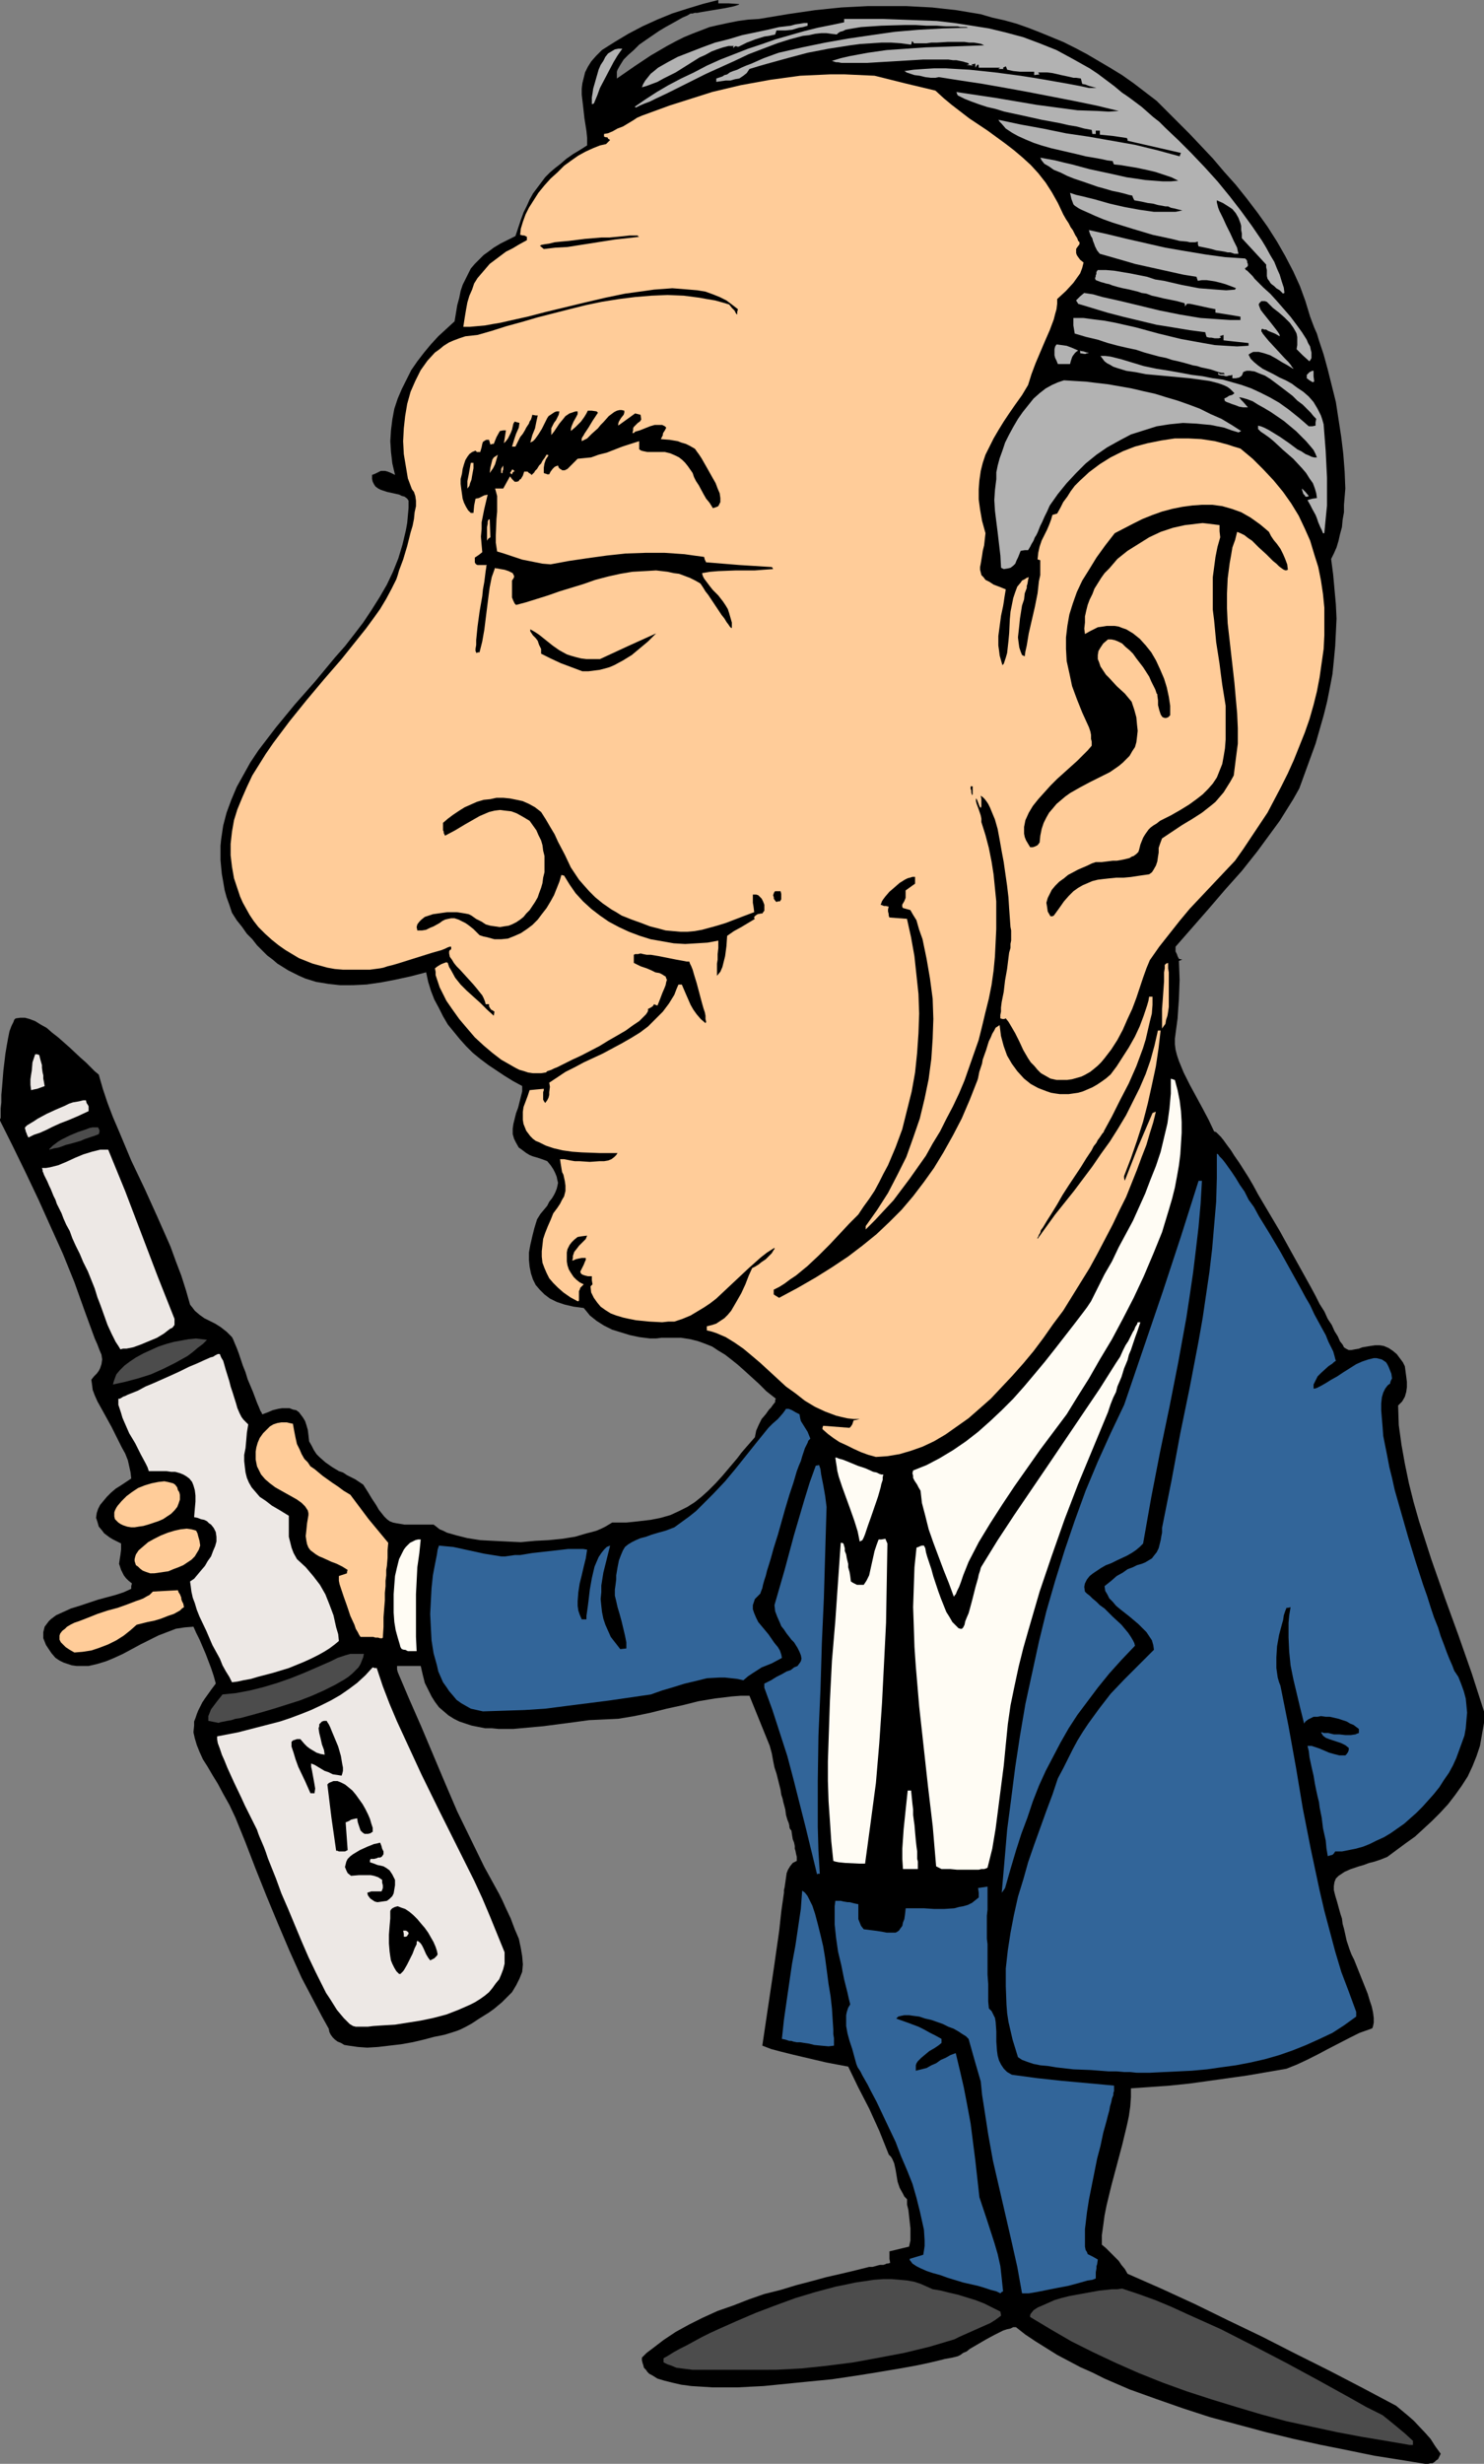 <?xml version="1.0" encoding="UTF-8" standalone="no"?>
<svg
   version="1.0"
   width="93.804mm"
   height="155.668mm"
   id="svg55"
   sodipodi:docname="Lyndon Johnson 2.wmf"
   xmlns:inkscape="http://www.inkscape.org/namespaces/inkscape"
   xmlns:sodipodi="http://sodipodi.sourceforge.net/DTD/sodipodi-0.dtd"
   xmlns="http://www.w3.org/2000/svg"
   xmlns:svg="http://www.w3.org/2000/svg">
  <rect width="100%" height="100%" fill="#808080" stroke="none"/>
  <sodipodi:namedview
     id="namedview55"
     pagecolor="#ffffff"
     bordercolor="#000000"
     borderopacity="0.25"
     inkscape:showpageshadow="2"
     inkscape:pageopacity="0.0"
     inkscape:pagecheckerboard="0"
     inkscape:deskcolor="#d1d1d1"
     inkscape:document-units="mm" />
  <defs
     id="defs1">
    <pattern
       id="WMFhbasepattern"
       patternUnits="userSpaceOnUse"
       width="6"
       height="6"
       x="0"
       y="0" />
  </defs>
  <path
     style="fill:#000000;fill-opacity:1;fill-rule:evenodd;stroke:none"
     d="m 340.476,588.353 -5.979,-0.97 -6.141,-0.97 -6.302,-1.293 -6.464,-1.293 -6.625,-1.454 -6.625,-1.616 -6.625,-1.778 -6.625,-1.778 -6.464,-2.101 -6.464,-2.262 -6.302,-2.262 -5.979,-2.585 -2.909,-1.454 -2.909,-1.293 -2.747,-1.454 -2.747,-1.454 -2.585,-1.616 -2.585,-1.616 -2.424,-1.616 -2.262,-1.778 h -0.646 l -0.646,0.323 -0.808,0.162 -0.97,0.323 -1.939,0.97 -2.101,1.131 -1.939,1.131 -1.939,1.131 -0.808,0.646 -0.808,0.323 -0.646,0.485 -0.646,0.323 -1.293,0.323 -1.778,0.323 -1.939,0.485 -2.101,0.485 -2.262,0.485 -2.585,0.485 -2.747,0.485 -2.909,0.485 -2.909,0.485 -3.07,0.485 -6.464,0.97 -6.625,0.646 -6.464,0.646 -3.232,0.323 -3.232,0.162 -3.07,0.162 h -2.909 -2.909 l -2.585,-0.162 -2.585,-0.162 -2.424,-0.323 -2.101,-0.485 -1.939,-0.485 -1.616,-0.485 -1.293,-0.808 -0.646,-0.323 -0.485,-0.485 -0.323,-0.485 -0.485,-0.485 -0.162,-0.646 -0.162,-0.485 -0.162,-0.646 v -0.646 l 1.131,-1.131 1.293,-0.97 2.747,-2.101 2.909,-1.939 3.232,-1.778 3.232,-1.616 3.555,-1.616 3.717,-1.293 3.717,-1.454 3.717,-1.293 3.878,-0.97 3.717,-1.131 3.717,-0.97 3.555,-0.97 3.555,-0.808 3.393,-0.808 3.232,-0.808 h 0.808 l 1.131,-0.323 0.646,-0.162 h 0.808 l 0.485,-0.162 0.323,-0.162 h 0.323 l 0.485,-0.162 -0.162,-0.97 v -0.808 -0.97 l 4.686,-1.131 0.323,-1.454 v -1.454 -1.454 l -0.162,-1.454 -0.323,-2.909 -0.323,-1.293 v -1.293 l -0.646,-0.646 -0.323,-0.646 -0.808,-1.454 -0.485,-1.454 -0.485,-2.909 -0.323,-1.454 -0.485,-1.131 -0.323,-0.485 -0.485,-0.485 -2.262,-5.656 -2.424,-5.333 -2.585,-5.009 -2.424,-5.009 -2.585,-0.485 -2.585,-0.485 -5.494,-1.293 -2.747,-0.646 -2.585,-0.646 -2.424,-0.646 -2.101,-0.808 2.747,-18.421 1.293,-9.049 0.485,-4.525 0.646,-4.525 v -0.646 l 0.162,-0.646 0.162,-1.131 0.162,-1.131 0.162,-1.131 0.323,-0.808 0.485,-0.808 0.646,-0.808 0.97,-0.485 v -0.646 -0.323 l -0.162,-0.646 -0.162,-0.808 -0.162,-0.485 v -0.646 l -0.162,-0.808 -0.323,-0.808 -0.162,-0.97 -0.162,-1.131 -0.162,-0.162 v 0 l -0.162,-0.162 -0.162,-0.485 v -0.323 l -0.162,-0.646 -0.323,-0.808 -0.323,-1.131 -0.162,-1.293 -0.485,-1.778 -0.162,-0.808 -0.323,-0.97 -0.162,-1.131 -0.323,-1.293 -0.323,-1.293 -0.323,-1.293 -0.485,-1.454 -0.323,-1.616 -0.323,-1.778 -0.485,-1.778 -2.424,-5.979 -2.424,-5.979 h -2.101 l -2.101,0.162 -4.04,0.485 -3.878,0.646 -3.878,0.97 -3.717,0.808 -3.878,0.97 -3.878,0.808 -3.878,0.646 -3.393,0.162 -3.555,0.162 -3.555,0.485 -7.433,0.97 -3.555,0.323 -3.555,0.323 h -3.555 l -1.616,-0.162 h -1.616 l -1.616,-0.323 -1.616,-0.323 -1.454,-0.485 -1.454,-0.485 -1.293,-0.646 -1.293,-0.808 -1.131,-0.97 -1.131,-0.97 -0.97,-1.293 -0.808,-1.293 -0.808,-1.616 -0.808,-1.616 -0.485,-1.939 -0.485,-2.101 h -5.656 v 0.808 l 0.162,0.646 2.747,6.464 2.909,6.625 5.656,13.412 2.909,6.787 3.232,6.625 3.232,6.625 3.555,6.464 0.808,1.616 0.646,1.454 1.293,2.747 0.97,2.585 0.97,2.262 0.485,2.262 0.323,1.939 0.162,1.939 -0.162,1.778 -0.646,1.616 -0.808,1.616 -0.97,1.616 -1.616,1.616 -0.808,0.808 -0.97,0.808 -0.97,0.808 -1.131,0.808 -1.293,0.808 -1.293,0.808 -1.454,0.97 -1.454,0.808 -0.646,0.323 -0.646,0.323 -0.808,0.323 -0.97,0.323 -2.101,0.646 -2.424,0.485 -2.424,0.646 -2.747,0.646 -2.747,0.485 -2.747,0.323 -2.747,0.323 -2.585,0.162 -2.262,-0.162 -1.131,-0.162 -1.131,-0.162 -0.97,-0.162 -0.808,-0.485 -0.808,-0.323 -0.646,-0.485 -0.485,-0.485 -0.485,-0.646 -0.323,-0.646 -0.162,-0.808 -1.616,-2.909 -1.616,-3.07 -3.232,-6.14 -2.909,-6.464 -2.747,-6.464 -2.747,-6.625 -2.585,-6.464 -2.424,-6.302 -2.424,-5.979 -1.454,-3.07 -1.454,-2.585 -1.293,-2.424 -1.293,-2.101 -1.131,-1.939 -1.131,-1.778 -0.808,-1.778 -0.646,-1.616 -0.485,-1.616 -0.323,-1.454 0.162,-1.616 v -0.97 l 0.323,-0.808 0.323,-0.97 0.323,-0.808 0.485,-0.97 0.485,-0.97 0.646,-0.97 0.808,-1.131 0.808,-1.131 0.97,-1.293 -0.485,-1.778 -0.646,-1.939 -1.293,-3.393 -1.454,-3.393 -0.808,-1.616 -0.646,-1.454 -2.101,0.162 -2.101,0.323 -2.101,0.808 -2.101,0.808 -4.201,2.101 -4.201,2.262 -2.101,0.97 -1.939,0.808 -2.101,0.646 -2.101,0.485 h -1.939 -0.97 l -1.131,-0.162 -0.97,-0.323 -0.97,-0.323 -0.97,-0.485 -0.97,-0.646 -0.97,-1.131 -0.646,-0.97 -0.646,-0.97 -0.323,-0.808 -0.323,-0.808 v -0.808 -0.646 l 0.162,-0.646 0.162,-0.646 0.485,-0.646 0.485,-0.646 0.485,-0.485 0.646,-0.485 0.646,-0.485 1.778,-0.808 1.778,-0.808 2.101,-0.646 4.363,-1.454 4.201,-1.131 1.939,-0.646 1.778,-0.808 v -0.646 l 0.162,-0.646 -0.808,-0.646 -0.646,-0.646 -0.485,-0.646 -0.323,-0.646 -0.323,-0.646 -0.162,-0.485 -0.323,-0.97 0.162,-1.131 0.162,-0.97 0.162,-1.293 v -1.454 l -0.97,-0.485 -0.97,-0.485 -0.808,-0.485 -0.646,-0.485 -0.646,-0.485 -0.485,-0.646 -0.808,-0.97 -0.323,-1.131 -0.323,-0.97 0.162,-1.131 0.323,-0.97 0.485,-0.97 0.808,-0.97 0.808,-0.97 0.97,-0.97 1.131,-0.97 1.293,-0.808 2.424,-1.616 -0.162,-1.454 -0.323,-1.454 -0.323,-1.454 -0.646,-1.616 -0.808,-1.454 -0.808,-1.616 -1.616,-3.232 -1.778,-3.232 -0.808,-1.454 -0.808,-1.454 -0.646,-1.454 -0.485,-1.293 -0.162,-1.293 -0.162,-1.131 0.646,-0.808 0.646,-0.646 0.485,-0.646 0.323,-0.646 0.162,-0.485 0.162,-0.485 0.162,-1.131 -0.162,-1.131 -0.485,-1.131 -0.485,-1.293 -0.646,-1.454 -2.424,-6.625 -2.424,-6.787 -2.747,-6.787 L 12.119,292.965 9.211,286.501 6.141,280.037 3.07,273.735 0,267.595 v -0.323 l 0.162,-0.323 v -0.97 -1.293 l 0.162,-1.454 v -1.778 l 0.162,-1.778 0.323,-4.04 0.485,-4.04 0.323,-1.939 0.323,-1.778 0.323,-1.616 0.485,-1.293 0.485,-0.97 0.162,-0.485 0.323,-0.323 1.131,-0.162 h 1.131 l 1.131,0.323 1.293,0.485 1.293,0.808 1.454,0.808 1.293,1.131 1.454,1.131 2.747,2.424 2.585,2.424 1.293,1.131 1.131,1.131 0.97,0.97 0.97,0.808 0.97,3.393 1.131,3.393 1.293,3.393 1.454,3.393 2.909,6.948 3.232,6.787 3.07,6.787 3.07,6.948 1.293,3.555 1.293,3.393 1.131,3.555 0.97,3.393 0.646,0.808 0.485,0.646 1.131,0.97 1.131,0.808 2.585,1.293 1.293,0.808 1.454,1.131 0.646,0.646 0.646,0.646 0.162,0.323 0.162,0.323 0.323,0.808 0.485,1.131 0.485,1.293 0.485,1.454 0.485,1.454 0.646,1.616 0.485,1.616 1.293,3.07 0.485,1.293 0.485,1.293 0.485,1.131 0.323,0.808 0.323,0.485 v 0.162 l 0.162,0.162 1.293,-0.485 1.131,-0.485 1.293,-0.323 0.97,-0.162 h 0.97 0.808 l 0.808,0.323 0.808,0.162 0.646,0.485 0.485,0.646 0.485,0.646 0.485,0.808 0.323,0.97 0.323,1.131 0.162,1.293 0.162,1.454 0.646,1.131 0.485,0.97 0.646,0.97 0.646,0.646 1.454,1.293 1.616,1.131 1.616,0.97 0.97,0.323 0.97,0.646 1.939,0.97 1.939,1.293 1.131,1.778 0.97,1.616 0.97,1.454 0.646,1.131 0.646,0.808 0.646,0.808 0.646,0.646 0.646,0.485 0.808,0.323 0.808,0.162 0.97,0.162 0.97,0.162 H 103.581 l 0.646,0.485 0.808,0.646 0.808,0.323 0.97,0.485 1.131,0.323 1.131,0.323 1.293,0.323 1.293,0.323 3.07,0.485 3.07,0.162 3.232,0.162 3.393,0.162 3.393,-0.323 3.232,-0.162 3.232,-0.323 3.07,-0.485 2.747,-0.808 1.293,-0.323 1.131,-0.323 1.131,-0.485 0.97,-0.485 0.808,-0.485 0.808,-0.485 h 1.778 1.616 l 1.616,-0.162 1.454,-0.162 2.747,-0.323 2.424,-0.485 2.262,-0.646 2.101,-0.97 1.939,-0.97 1.778,-1.131 1.616,-1.293 1.616,-1.454 1.778,-1.778 1.616,-1.778 1.778,-2.101 1.778,-2.101 0.97,-1.293 0.97,-1.131 2.262,-2.585 0.162,-0.808 0.162,-0.808 0.646,-1.454 0.646,-1.293 0.97,-1.131 0.808,-1.131 0.485,-0.485 0.323,-0.485 0.646,-0.808 v -0.485 l 0.162,-0.323 -2.262,-1.778 -1.778,-1.778 -1.778,-1.616 -1.778,-1.616 -1.454,-1.293 -1.616,-1.293 -1.454,-1.131 -1.616,-0.97 -1.454,-0.97 -1.616,-0.646 -1.778,-0.646 -1.939,-0.485 -2.101,-0.323 h -2.262 -2.424 l -1.293,0.162 h -1.454 l -2.585,-0.323 -2.262,-0.485 -2.101,-0.646 -2.101,-0.646 -1.939,-0.97 -1.778,-1.131 -1.616,-1.293 -0.646,-0.808 -0.808,-0.97 -2.424,-0.323 -2.101,-0.485 -1.939,-0.646 -1.616,-0.808 -1.293,-0.97 -1.131,-1.131 -0.97,-1.131 -0.646,-1.293 -0.485,-1.454 -0.323,-1.616 -0.162,-1.616 v -1.778 l 0.323,-1.778 0.485,-2.101 0.485,-1.939 0.646,-2.101 0.808,-1.293 0.808,-0.97 0.808,-0.97 0.485,-0.97 0.646,-0.808 0.485,-0.808 0.323,-0.646 0.323,-0.808 0.162,-0.646 0.162,-0.808 -0.162,-0.646 -0.162,-0.808 -0.323,-0.808 -0.485,-0.97 -0.646,-0.97 -0.808,-0.97 -1.293,-0.485 -0.97,-0.323 -1.131,-0.323 -0.808,-0.323 -0.808,-0.485 -0.646,-0.485 -0.646,-0.485 -0.485,-0.323 -0.646,-1.131 -0.485,-0.97 -0.323,-1.131 v -1.293 l 0.162,-1.131 0.323,-1.293 0.323,-1.293 0.485,-1.293 0.646,-2.585 0.323,-1.293 v -1.293 l -2.101,-1.131 -2.101,-1.293 -1.939,-1.293 -1.939,-1.293 -1.939,-1.454 -1.778,-1.454 -1.616,-1.616 -1.454,-1.616 -1.454,-1.778 -1.454,-1.778 -1.131,-1.939 -0.97,-1.939 -1.131,-2.101 -0.808,-2.101 -0.646,-2.101 -0.485,-2.262 -3.717,0.97 -3.717,0.808 -3.393,0.646 -3.393,0.485 -3.232,0.162 H 81.281 l -2.909,-0.323 -2.909,-0.485 -2.585,-0.808 -1.454,-0.646 -1.293,-0.646 -1.293,-0.646 -1.293,-0.808 -1.293,-0.808 -1.131,-0.97 -1.293,-0.97 -1.293,-1.293 -1.131,-1.131 -1.131,-1.454 -1.293,-1.293 -1.131,-1.616 -1.293,-1.616 -1.131,-1.778 -0.646,-1.939 -0.646,-1.778 -0.485,-1.778 -0.323,-1.939 -0.323,-1.778 -0.162,-1.616 -0.162,-1.778 v -1.778 -1.616 l 0.162,-1.616 0.485,-3.232 0.808,-3.07 1.131,-3.07 1.293,-3.07 1.616,-2.909 1.616,-2.909 1.939,-2.909 2.101,-2.747 2.101,-2.747 4.525,-5.494 4.848,-5.494 4.686,-5.656 2.424,-2.747 2.262,-2.909 2.101,-2.747 1.939,-2.909 1.939,-3.07 1.778,-3.07 1.454,-3.07 1.293,-3.232 0.97,-3.232 0.808,-3.393 0.323,-1.778 0.162,-1.778 0.162,-1.778 v -1.778 l -0.323,-0.485 -0.646,-0.485 -0.646,-0.162 -0.646,-0.323 -2.909,-0.646 -1.454,-0.485 -0.646,-0.323 -0.646,-0.485 -0.323,-0.485 -0.323,-0.646 -0.162,-0.646 v -0.97 l 0.808,-0.323 0.646,-0.323 0.646,-0.323 h 0.485 0.485 l 0.646,0.162 0.808,0.323 0.97,0.485 -0.646,-2.747 -0.323,-2.747 -0.162,-2.585 0.162,-2.585 0.323,-2.585 0.485,-2.585 0.808,-2.424 0.97,-2.262 1.131,-2.262 1.131,-2.262 1.454,-2.101 1.616,-2.101 1.616,-1.939 1.778,-1.939 1.939,-1.778 1.939,-1.778 0.323,-1.939 0.323,-1.939 0.485,-1.778 0.323,-1.616 0.485,-1.454 0.646,-1.293 0.646,-1.293 0.646,-1.293 0.97,-1.131 0.97,-0.97 1.131,-1.131 1.131,-0.808 1.293,-0.97 1.616,-0.97 1.616,-0.808 1.939,-0.97 0.646,-1.939 0.646,-1.939 0.646,-1.778 0.808,-1.616 0.646,-1.454 0.808,-1.454 0.97,-1.293 0.97,-1.293 0.97,-1.293 1.131,-1.131 1.131,-0.97 1.454,-1.131 1.293,-1.131 1.616,-1.131 1.616,-0.97 1.778,-1.131 v -1.778 l -0.162,-1.616 -0.485,-3.07 -0.323,-2.909 -0.323,-2.747 v -1.454 l 0.162,-1.293 0.323,-1.293 0.323,-1.293 0.646,-1.293 0.808,-1.293 1.131,-1.293 1.454,-1.454 3.07,-1.939 3.232,-1.939 3.393,-1.778 3.555,-1.616 3.555,-1.454 3.555,-1.131 3.717,-1.131 L 171.612,0 v 0.808 h 2.585 l 2.424,0.162 -0.162,0.162 -0.485,0.162 -0.485,0.162 -0.646,0.162 -1.616,0.323 -1.939,0.323 -1.939,0.323 -1.939,0.323 -0.808,0.162 h -0.646 l -0.485,0.162 h -0.485 l -0.808,0.485 -1.131,0.485 -1.131,0.646 -1.454,0.808 -1.454,0.808 -1.616,0.97 -3.07,2.101 -1.616,1.131 -1.293,1.293 -1.293,1.131 -1.131,1.131 -0.808,1.293 -0.646,1.131 -0.162,0.485 v 0.646 0.485 0.485 l 4.201,-2.909 3.878,-2.585 3.878,-2.262 2.101,-1.131 1.939,-0.97 1.939,-0.808 2.101,-0.808 2.101,-0.808 2.101,-0.485 2.262,-0.485 2.424,-0.485 2.424,-0.323 2.585,-0.162 6.787,-1.131 6.625,-0.97 6.302,-0.646 6.302,-0.323 h 6.302 2.909 l 3.07,0.162 3.07,0.162 2.909,0.323 2.909,0.323 2.909,0.485 2.909,0.485 2.747,0.808 2.909,0.646 2.909,0.808 2.747,0.97 2.909,1.131 2.747,1.131 2.747,1.131 2.909,1.454 2.747,1.454 2.747,1.616 2.747,1.616 2.909,1.778 2.747,1.939 2.747,2.101 2.747,2.101 2.585,2.585 2.585,2.585 2.747,2.747 2.747,2.909 2.747,2.909 2.747,3.232 2.747,3.07 2.585,3.232 2.585,3.393 2.424,3.393 2.262,3.555 1.939,3.393 1.939,3.717 1.616,3.555 1.293,3.555 1.131,3.717 0.485,1.293 0.485,1.293 0.646,1.454 0.485,1.616 1.131,3.393 0.97,3.555 0.97,3.878 0.97,3.878 0.646,4.201 0.646,4.201 0.485,4.04 0.323,4.201 0.162,4.04 -0.323,3.878 v 1.778 l -0.323,1.778 -0.162,1.778 -0.485,1.778 -0.323,1.454 -0.485,1.616 -0.646,1.454 -0.646,1.293 0.485,3.717 0.323,3.555 0.323,3.555 0.162,3.393 -0.162,3.393 -0.162,3.232 -0.323,3.393 -0.323,3.232 -0.646,3.393 -0.646,3.232 -0.808,3.232 -0.97,3.393 -0.97,3.393 -1.293,3.555 -1.293,3.555 -1.293,3.555 -1.454,2.585 -1.616,2.585 -1.616,2.585 -1.778,2.424 -3.555,4.848 -3.717,4.686 -4.04,4.525 -3.878,4.525 -7.918,9.049 v 0.646 0.485 l 0.162,0.323 0.162,0.323 0.162,0.485 0.323,0.646 0.808,0.162 -0.808,0.323 0.162,4.525 -0.162,4.525 -0.162,2.262 -0.162,2.424 -0.323,2.424 -0.323,2.424 v 1.293 l 0.162,1.293 0.323,1.293 0.485,1.454 1.131,2.747 1.454,2.909 3.07,5.656 1.454,2.747 1.293,2.747 0.485,0.162 0.485,0.485 0.646,0.646 0.646,0.808 0.808,1.131 0.97,1.293 0.808,1.293 1.131,1.616 1.131,1.778 1.131,1.778 1.131,1.939 1.131,2.101 2.585,4.363 2.585,4.363 2.585,4.686 2.424,4.363 2.424,4.363 1.131,2.101 0.97,1.939 1.131,1.778 0.808,1.778 0.97,1.454 0.646,1.454 0.808,1.293 0.485,1.131 0.646,0.808 0.323,0.646 0.485,0.323 0.646,0.323 h 0.646 l 0.808,-0.162 0.97,-0.162 0.808,-0.323 1.939,-0.323 1.131,-0.162 h 1.131 l 0.97,0.162 1.131,0.485 0.97,0.646 0.97,0.808 0.485,0.646 0.97,1.293 0.485,0.97 0.323,2.424 0.162,1.293 v 1.293 l -0.162,1.131 -0.323,1.131 -0.646,1.131 -0.485,0.485 -0.485,0.485 0.162,4.686 0.646,4.686 0.808,4.525 0.97,4.686 1.131,4.525 1.293,4.525 1.454,4.525 1.454,4.525 3.232,9.211 3.232,8.888 3.232,9.211 1.454,4.525 1.454,4.525 v 2.747 l -0.485,2.747 -0.485,2.747 -0.808,2.424 -0.97,2.424 -1.131,2.424 -1.454,2.262 -1.616,2.262 -1.616,2.101 -1.939,2.101 -1.939,1.939 -2.101,1.939 -1.939,1.778 -2.262,1.616 -4.363,3.232 -1.616,0.646 -1.454,0.485 -1.293,0.323 -1.293,0.485 -1.131,0.323 -0.97,0.323 -0.97,0.323 -1.454,0.646 -0.485,0.323 -0.97,0.646 -0.646,0.646 -0.323,0.808 -0.162,0.97 v 0.97 l 0.323,1.293 0.485,1.616 0.485,1.778 0.323,1.131 0.323,0.97 0.162,1.293 0.323,1.131 0.323,1.454 0.323,1.454 0.323,0.97 0.323,0.97 0.485,1.293 0.646,1.293 0.646,1.616 0.646,1.616 1.293,3.232 0.646,1.616 0.485,1.616 0.485,1.454 0.323,1.454 0.162,1.293 v 1.131 l -0.162,0.808 -0.162,0.485 -0.323,0.162 -2.747,0.97 -2.585,1.293 -5.009,2.585 -2.424,1.293 -2.585,1.293 -2.424,1.131 -2.424,0.97 -9.372,1.616 -9.211,1.293 -4.686,0.646 -4.686,0.485 -4.525,0.323 -4.686,0.323 v 2.101 l -0.162,2.262 -0.323,2.262 -0.485,2.262 -1.131,4.686 -2.585,9.695 -1.131,4.686 -0.485,2.424 -0.323,2.424 -0.323,2.262 v 2.262 l 0.97,0.808 0.808,0.808 1.454,1.454 0.808,0.808 0.646,0.97 0.808,0.97 0.646,1.131 8.08,3.555 8.08,3.717 7.918,3.878 8.08,3.878 7.918,4.04 8.08,4.04 8.08,4.201 7.918,4.201 2.909,2.424 1.293,1.131 2.747,2.909 1.293,1.454 1.131,1.778 1.293,1.778 -0.323,0.646 -0.323,0.646 -0.485,0.323 -0.323,0.323 -0.485,0.323 h -0.485 l -0.646,0.162 z"
     id="path1" />
  <path
     style="fill:#4c4c4c;fill-opacity:1;fill-rule:evenodd;stroke:none"
     d="m 336.759,583.829 -5.656,-0.97 -5.817,-0.97 -5.979,-1.131 -5.979,-1.293 -5.979,-1.293 -5.979,-1.616 -5.979,-1.778 -5.817,-1.778 -5.979,-1.939 -5.817,-2.101 -5.656,-2.262 -5.494,-2.424 -5.494,-2.585 -5.171,-2.585 -5.009,-2.909 -4.848,-2.909 v -0.485 l 0.162,-0.323 0.646,-0.808 0.97,-0.646 1.131,-0.485 1.454,-0.646 1.454,-0.646 1.616,-0.485 1.939,-0.485 3.555,-0.646 3.555,-0.646 1.616,-0.162 1.454,-0.162 h 1.293 l 1.131,-0.162 3.878,1.293 4.04,1.454 3.878,1.616 3.878,1.778 7.918,3.555 7.918,4.04 7.756,4.04 7.756,4.201 7.595,4.201 3.717,2.101 3.878,1.939 1.616,1.293 1.778,1.454 1.939,1.616 1.939,1.778 v 0.97 z"
     id="path2" />
  <path
     style="fill:#4c4c4c;fill-opacity:1;fill-rule:evenodd;stroke:none"
     d="m 179.368,565.892 h -1.293 -1.293 -2.747 -5.656 -2.909 l -2.585,-0.323 -1.293,-0.162 -1.131,-0.485 -0.97,-0.323 -0.97,-0.485 v -0.97 l 1.131,-0.646 1.293,-0.808 1.454,-0.808 1.616,-0.808 1.778,-0.97 1.778,-0.97 1.939,-0.97 2.101,-0.97 4.363,-1.939 4.525,-1.939 4.686,-1.778 4.848,-1.778 4.848,-1.454 4.848,-1.293 2.424,-0.485 2.262,-0.485 2.262,-0.323 2.101,-0.323 2.262,-0.162 h 1.939 l 1.939,0.162 1.778,0.162 1.778,0.323 1.454,0.485 1.454,0.646 1.454,0.646 1.939,0.323 1.939,0.485 2.101,0.485 2.101,0.646 2.101,0.646 2.101,0.808 1.939,0.97 1.939,0.97 0.162,0.97 -1.293,0.97 -1.293,0.808 -2.909,1.293 -2.909,1.293 -1.454,0.646 -1.293,0.646 -5.979,1.778 -5.979,1.454 -5.979,1.131 -6.141,1.131 -6.302,0.808 -6.141,0.646 -6.141,0.323 z"
     id="path3" />
  <path
     style="fill:#326599;fill-opacity:1;fill-rule:evenodd;stroke:none"
     d="m 244.167,547.632 -1.131,-6.302 -1.454,-6.464 -2.909,-12.604 -1.454,-6.302 -1.131,-6.302 -0.97,-6.302 -0.485,-3.07 -0.323,-3.232 -1.454,-5.009 -1.454,-5.171 -0.646,-0.646 -0.808,-0.485 -0.97,-0.646 -1.131,-0.646 -1.293,-0.485 -1.293,-0.646 -2.747,-0.97 -1.454,-0.323 -1.454,-0.485 -1.293,-0.162 -1.131,-0.162 h -1.131 l -0.808,0.162 -0.646,0.162 -0.485,0.485 2.747,0.97 2.585,0.97 1.293,0.646 1.454,0.808 1.293,0.646 1.454,0.808 v 0.97 l -0.808,0.646 -0.97,0.646 -1.131,0.646 -0.97,0.808 -0.97,0.808 -0.808,0.808 -0.323,0.485 -0.162,0.485 v 0.646 0.646 l 1.293,-0.323 1.293,-0.323 1.131,-0.646 1.131,-0.485 1.131,-0.808 1.131,-0.485 1.131,-0.646 1.293,-0.485 0.97,4.04 0.97,4.201 0.808,4.201 0.808,4.363 1.131,8.888 0.485,4.363 0.485,4.363 1.778,5.333 1.778,5.494 0.808,2.747 0.646,2.909 0.323,2.909 0.323,3.07 -0.323,0.162 -0.323,0.323 -0.97,-0.485 -1.293,-0.323 -1.454,-0.485 -1.616,-0.485 -3.555,-0.808 -3.717,-1.131 -1.778,-0.646 -1.778,-0.485 -1.454,-0.485 -1.454,-0.646 -0.97,-0.485 -0.97,-0.646 -0.485,-0.646 -0.162,-0.162 v -0.323 l 1.616,-0.485 1.616,-0.485 0.162,-0.97 0.162,-1.131 v -1.293 l -0.162,-2.585 -0.323,-1.454 -0.646,-2.909 -0.808,-3.232 -0.97,-3.393 -1.293,-3.232 -1.454,-3.393 -1.293,-3.393 -1.616,-3.393 -1.454,-3.07 -1.454,-3.07 -1.454,-2.747 -0.646,-1.293 -0.646,-1.131 -0.646,-1.131 -0.485,-0.97 -0.646,-0.97 -0.323,-0.808 -0.485,-1.778 -0.485,-1.778 -0.646,-1.939 -0.485,-1.778 -0.323,-1.778 v -1.778 -0.808 l 0.162,-0.808 0.323,-0.97 0.485,-0.808 -0.323,-1.293 -0.323,-1.454 -0.808,-3.232 -0.646,-3.232 -0.808,-3.393 -0.485,-3.393 -0.323,-3.07 v -1.616 -1.454 -1.293 l 0.162,-1.293 h 0.646 0.162 0.485 l 0.646,0.162 0.97,0.162 h 0.485 l 0.646,0.162 0.646,0.162 0.808,0.162 v 1.454 1.454 0.646 l 0.323,0.808 0.323,0.808 0.646,0.808 1.293,0.162 1.293,0.162 1.131,0.162 0.97,0.162 0.808,0.162 h 0.808 0.646 0.646 l 0.323,-0.162 0.485,-0.323 0.323,-0.485 0.485,-0.646 0.162,-0.808 0.323,-0.808 0.162,-1.131 0.162,-1.454 h 2.101 2.262 l 2.424,0.162 h 2.424 l 2.424,-0.162 1.131,-0.323 0.97,-0.162 1.131,-0.323 0.97,-0.485 0.808,-0.646 0.808,-0.646 v -1.131 l -0.162,-1.131 1.131,-0.162 1.131,-0.162 v 2.101 3.393 l -0.162,1.454 v 5.494 l 0.162,1.293 v 1.616 1.616 1.778 2.262 l 0.162,2.262 v 1.293 1.454 1.454 l 0.162,1.616 0.646,0.646 0.323,0.646 0.485,0.97 0.162,0.97 0.162,2.262 v 2.424 l 0.162,2.262 0.162,1.131 0.323,1.131 0.485,0.97 0.646,0.97 0.808,0.808 1.131,0.646 5.979,0.808 5.979,0.646 12.443,1.131 v 1.293 l -0.162,0.485 v 0.485 l -0.323,0.808 -0.162,0.808 -0.323,1.131 -0.162,0.97 -0.323,1.131 -0.323,1.293 -0.808,2.909 -0.646,3.07 -0.808,3.07 -0.646,3.232 -0.646,3.232 -0.646,3.232 -0.485,3.07 -0.323,2.747 -0.162,1.293 v 1.293 1.939 0.97 l 0.162,0.808 0.323,0.485 0.162,0.485 1.293,0.646 1.131,0.646 -0.162,1.131 -0.162,0.485 v 0.485 l -0.162,0.97 v 0.646 0.808 l -0.808,0.323 -1.131,0.162 -2.262,0.646 -2.424,0.646 -2.585,0.485 -2.424,0.485 -2.424,0.485 -0.97,0.162 -0.97,0.162 h -0.97 z"
     id="path4" />
  <path
     style="fill:#326599;fill-opacity:1;fill-rule:evenodd;stroke:none"
     d="m 271.476,494.954 -1.454,-0.162 h -1.454 l -1.778,-0.162 h -1.939 l -4.201,-0.323 -4.201,-0.162 -4.201,-0.485 -1.939,-0.323 -1.778,-0.162 -1.616,-0.323 -1.454,-0.485 -1.293,-0.485 -0.97,-0.646 -0.646,-2.101 -0.646,-2.101 -0.485,-2.101 -0.485,-2.101 -0.323,-2.101 -0.162,-2.101 -0.162,-4.363 v -4.201 l 0.485,-4.363 0.646,-4.201 0.808,-4.201 0.97,-4.363 1.293,-4.201 1.131,-4.04 1.454,-4.201 2.909,-8.08 1.454,-3.878 1.293,-3.878 1.293,-2.424 1.131,-2.262 1.131,-2.262 1.131,-2.101 1.293,-2.101 1.293,-1.939 2.585,-3.555 2.747,-3.555 3.232,-3.393 1.616,-1.616 1.778,-1.778 1.778,-1.778 1.939,-1.939 -0.162,-1.131 -0.323,-1.131 -0.646,-0.97 -0.646,-0.97 -0.97,-0.97 -0.97,-0.97 -2.101,-1.778 -2.262,-1.778 -0.97,-0.808 -0.808,-0.97 -0.808,-0.808 -0.485,-0.97 -0.485,-0.808 -0.162,-1.131 1.616,-1.293 1.293,-1.131 1.454,-0.808 1.131,-0.808 1.293,-0.485 0.97,-0.485 1.131,-0.323 0.808,-0.323 0.808,-0.485 0.808,-0.485 0.485,-0.646 0.646,-0.808 0.485,-0.97 0.323,-1.293 0.162,-0.646 0.162,-0.97 0.162,-0.808 v -1.131 l 1.131,-5.656 1.131,-5.656 2.101,-11.311 2.262,-10.988 2.101,-10.988 0.97,-5.494 0.808,-5.494 0.808,-5.494 0.646,-5.494 0.485,-5.656 0.485,-5.656 0.162,-5.656 v -5.817 l 0.323,0.162 0.323,0.485 0.646,0.646 0.646,0.808 0.808,1.131 0.808,1.131 0.97,1.454 0.97,1.616 1.131,1.616 0.97,1.939 1.293,1.778 1.131,2.101 2.585,4.201 2.585,4.363 2.424,4.363 2.424,4.363 1.131,2.101 1.131,1.939 0.97,2.101 0.97,1.778 0.97,1.778 0.808,1.454 0.646,1.616 0.646,1.293 0.485,0.97 0.323,1.131 0.162,0.646 0.162,0.485 -0.485,0.323 -0.323,0.323 -0.97,0.646 -1.778,1.616 -0.808,0.808 -0.485,0.97 -0.485,0.97 v 0.485 0.485 h 0.323 l 0.485,-0.162 0.97,-0.485 1.131,-0.646 1.293,-0.808 1.454,-0.808 1.454,-0.97 3.07,-1.939 1.454,-0.646 1.454,-0.485 1.293,-0.323 h 0.646 l 0.646,0.162 0.646,0.162 0.485,0.323 0.485,0.323 0.323,0.485 0.323,0.646 0.323,0.808 0.323,0.808 0.162,1.131 -0.323,0.646 -0.162,0.646 -0.323,0.162 -0.323,0.323 -0.485,0.646 -0.485,0.97 -0.323,1.131 -0.162,1.454 v 1.616 l 0.162,1.939 0.162,1.939 0.162,2.262 0.485,2.424 0.485,2.424 0.485,2.585 0.646,2.585 0.646,2.909 1.616,5.656 1.616,5.656 1.778,5.817 1.778,5.494 0.97,2.747 0.808,2.585 0.808,2.424 0.97,2.424 0.646,2.101 0.808,2.101 0.646,1.778 0.646,1.616 0.646,1.454 0.485,1.293 0.97,1.454 0.646,1.616 0.646,1.778 0.485,1.778 0.162,1.616 0.162,1.778 -0.162,1.778 -0.162,1.939 -0.323,1.778 -0.646,1.778 -0.646,1.778 -0.646,1.778 -0.808,1.778 -0.97,1.778 -1.131,1.616 -1.131,1.778 -1.293,1.616 -1.293,1.454 -1.454,1.616 -1.454,1.454 -1.454,1.293 -1.454,1.293 -1.616,1.131 -1.616,1.131 -1.616,0.97 -1.778,0.808 -1.616,0.808 -1.616,0.646 -1.778,0.485 -1.616,0.323 -1.616,0.323 h -1.616 l -0.323,0.485 -0.323,0.323 -0.646,0.162 -0.485,0.162 -0.323,-1.939 -0.162,-1.778 -0.323,-1.454 -0.323,-1.454 -0.323,-2.585 -0.485,-2.424 -0.162,-1.293 -0.323,-1.293 -0.323,-1.454 -0.323,-1.616 -0.323,-1.939 -0.485,-2.101 -0.485,-2.262 -0.162,-1.454 -0.323,-1.293 h 0.97 l 0.97,0.323 0.97,0.323 1.131,0.485 1.131,0.485 1.131,0.323 1.293,0.323 h 1.454 l 0.323,-0.323 0.323,-0.485 0.162,-0.485 v -0.485 l -0.808,-0.646 -0.97,-0.485 -1.939,-0.646 -0.97,-0.323 -0.808,-0.323 -0.646,-0.485 -0.485,-0.808 h 0.323 l 0.323,0.162 h 1.131 l 1.293,0.323 h 1.293 l 1.454,0.162 h 1.293 l 1.131,-0.162 0.323,-0.162 0.485,-0.162 v -0.97 l -0.646,-0.485 -0.646,-0.485 -0.808,-0.323 -0.808,-0.485 -1.939,-0.646 -2.101,-0.485 h -0.97 l -1.131,-0.162 -0.808,0.162 h -0.97 l -0.646,0.323 -0.646,0.323 -0.646,0.485 -0.323,0.485 -0.485,-1.939 -0.485,-1.939 -0.808,-3.393 -0.808,-3.393 -0.646,-3.232 -0.323,-3.232 -0.162,-3.393 v -1.778 -1.778 l 0.162,-1.778 0.323,-1.939 -0.646,0.162 h -0.323 l -0.323,0.808 -0.323,0.97 -0.162,1.131 -0.323,1.131 -0.646,2.424 -0.485,2.747 -0.162,2.585 v 1.293 1.293 l 0.162,1.131 0.162,1.131 0.323,1.131 0.323,0.808 1.939,9.695 1.778,9.857 1.616,9.695 1.939,9.857 2.101,9.857 1.131,4.848 1.293,4.848 1.293,4.848 1.454,4.848 1.778,4.686 1.778,4.848 v 1.131 l -2.909,2.101 -2.747,1.778 -3.07,1.454 -3.232,1.454 -3.232,1.293 -3.232,1.131 -3.393,0.97 -3.555,0.808 -3.393,0.646 -3.555,0.485 -3.393,0.485 -3.555,0.323 -3.393,0.162 -3.393,0.162 -3.232,0.162 z"
     id="path5" />
  <path
     style="fill:#326599;fill-opacity:1;fill-rule:evenodd;stroke:none"
     d="m 197.951,488.652 -1.778,-0.162 -1.616,-0.162 -1.293,-0.323 -1.131,-0.162 -0.97,-0.162 h -0.808 l -0.808,-0.162 -0.485,-0.162 h -0.485 l -0.485,-0.162 -0.485,-0.162 -0.808,-0.162 0.485,-4.525 0.646,-4.525 1.293,-8.888 0.808,-4.363 0.646,-4.363 0.646,-4.363 0.323,-4.363 0.485,0.323 0.323,0.323 0.485,0.646 0.323,0.646 0.323,0.646 0.485,0.97 0.323,0.97 0.323,0.97 0.646,2.424 0.646,2.585 0.646,2.747 0.485,2.909 0.808,6.14 0.485,2.909 0.323,2.909 0.162,2.585 0.162,2.424 v 1.131 l 0.162,0.97 v 1.778 z"
     id="path6" />
  <path
     style="fill:#ede8e5;fill-opacity:1;fill-rule:evenodd;stroke:none"
     d="m 84.998,483.965 -0.646,-0.162 -0.808,-0.485 -0.646,-0.646 -0.808,-0.808 -0.808,-0.97 -0.808,-0.97 -0.808,-1.293 -0.808,-1.293 -0.97,-1.454 -0.808,-1.616 -1.616,-3.232 -1.778,-3.717 -1.616,-3.717 -3.232,-7.756 -1.616,-3.717 -1.293,-3.555 -0.646,-1.616 -0.323,-0.808 -0.323,-0.808 -0.646,-1.616 -0.485,-1.454 -0.485,-1.293 -0.485,-1.131 -0.485,-1.131 -0.323,-0.808 -0.323,-0.97 -0.646,-1.293 -0.646,-1.293 -0.808,-1.616 -0.808,-1.616 -0.808,-1.778 -1.778,-3.717 -1.616,-3.555 -0.646,-1.616 -0.646,-1.454 -0.485,-1.454 -0.485,-1.293 -0.162,-0.97 v -0.646 l 5.009,-0.97 5.009,-1.293 5.009,-1.293 2.424,-0.808 2.585,-0.97 2.424,-0.97 2.424,-1.131 2.262,-1.131 2.262,-1.293 2.101,-1.454 1.939,-1.454 1.939,-1.778 1.778,-1.939 0.485,0.162 h 0.485 l 1.454,4.363 1.616,4.201 1.778,4.201 1.939,4.201 3.878,8.403 4.201,8.564 4.201,8.403 4.201,8.403 1.939,4.201 1.778,4.201 1.778,4.363 1.778,4.363 v 1.454 1.293 l -0.323,1.293 -0.485,1.293 -0.485,1.131 -0.808,0.97 -0.808,1.131 -0.808,0.97 -0.97,0.808 -1.131,0.808 -1.293,0.808 -1.293,0.646 -2.585,1.131 -2.909,1.131 -3.07,0.808 -3.07,0.646 -3.07,0.485 -3.07,0.485 -2.747,0.162 -2.424,0.162 -1.293,0.162 h -0.97 -1.131 z"
     id="path7" />
  <path
     style="fill:#000000;fill-opacity:1;fill-rule:evenodd;stroke:none"
     d="m 95.34,471.361 -0.646,-0.646 -0.485,-0.808 -0.485,-0.97 -0.323,-0.808 -0.162,-0.97 -0.162,-1.131 -0.162,-1.939 v -2.101 l 0.162,-2.101 0.162,-1.778 v -1.778 l 0.162,-0.323 0.323,-0.323 0.323,-0.162 0.323,-0.162 0.646,-0.162 0.808,0.323 0.97,0.323 0.97,0.646 0.97,0.808 0.97,0.97 0.808,0.97 0.97,1.131 0.808,1.131 0.646,1.131 0.646,1.131 0.485,1.131 0.323,0.97 0.162,0.808 -0.162,0.323 -0.323,0.323 -0.323,0.323 -0.323,0.162 -0.646,0.323 -0.485,-0.646 -0.485,-0.808 -0.646,-1.454 -0.323,-0.646 -0.323,-0.485 -0.323,-0.323 -0.485,-0.323 -0.162,0.323 v 0.485 l -0.485,0.97 -0.485,1.293 -0.646,1.293 -0.646,1.293 -0.646,1.131 -0.323,0.485 -0.323,0.323 -0.323,0.323 z"
     id="path8" />
  <path
     style="fill:#ede8e5;fill-opacity:1;fill-rule:evenodd;stroke:none"
     d="m 96.471,462.474 v -0.646 l -0.162,-0.808 h 0.646 l 0.323,0.162 0.323,0.323 v 0.323 l -0.162,0.162 -0.162,0.323 -0.323,0.162 z"
     id="path9" />
  <path
     style="fill:#000000;fill-opacity:1;fill-rule:evenodd;stroke:none"
     d="m 90.169,454.233 -0.646,-0.162 -0.485,-0.323 -0.485,-0.323 -0.162,-0.162 -0.485,-0.646 -0.162,-0.646 0.485,-0.162 0.485,-0.162 h 0.485 1.939 l 0.162,-0.323 0.162,-0.485 v -0.646 l -0.162,-0.646 v -0.646 l -0.97,-0.646 -0.97,-0.323 -0.808,-0.162 H 87.583 86.775 85.806 l -1.939,0.162 -0.808,-0.646 -0.323,-0.646 -0.323,-0.808 0.162,-0.646 0.162,-0.646 0.323,-0.646 0.646,-0.646 0.646,-0.485 0.808,-0.485 0.808,-0.485 1.778,-0.808 1.616,-0.646 0.808,-0.162 0.646,-0.162 0.323,0.808 0.162,0.646 0.323,0.646 v 0.646 l -0.323,0.485 -0.162,0.162 -0.323,0.162 h -0.485 l -0.323,0.162 -0.646,0.162 h -0.808 l -0.162,0.323 v 0.485 l 0.97,0.323 0.808,0.323 0.808,0.162 0.646,0.162 0.808,0.485 0.646,0.485 0.323,0.485 0.323,0.485 0.323,0.646 0.323,0.646 v 1.293 l -0.162,0.97 -0.162,0.97 -0.323,0.646 -0.646,0.646 -0.646,0.485 -1.131,0.162 z"
     id="path10" />
  <path
     style="fill:#326599;fill-opacity:1;fill-rule:evenodd;stroke:none"
     d="m 239.319,451.97 0.646,-7.433 0.646,-7.595 0.97,-7.433 0.97,-7.595 1.131,-7.433 1.293,-7.595 1.616,-7.433 1.616,-7.433 1.778,-7.272 2.101,-7.272 2.262,-7.272 2.424,-7.11 2.585,-7.11 2.909,-6.948 3.07,-6.787 3.232,-6.787 9.211,-26.986 4.363,-13.25 4.201,-13.25 h 0.808 l -0.323,5.494 -0.485,5.494 -0.646,5.494 -0.646,5.332 -0.808,5.494 -0.808,5.333 -1.939,10.665 -2.101,10.665 -2.262,10.827 -2.101,10.827 -1.939,10.988 -0.808,0.808 -0.97,0.808 -0.97,0.646 -1.131,0.646 -2.424,1.131 -1.293,0.646 -1.293,0.485 -1.131,0.646 -0.97,0.646 -0.97,0.646 -0.808,0.646 -0.646,0.808 -0.485,0.97 -0.162,0.808 0.162,1.131 0.485,0.485 0.646,0.485 0.646,0.646 0.97,0.808 0.808,0.808 1.131,0.808 1.939,1.939 2.101,1.939 0.808,0.97 0.808,0.97 0.646,0.97 0.485,0.808 0.323,0.646 0.162,0.646 -3.232,3.393 -2.909,3.232 -2.747,3.393 -2.424,3.232 -2.424,3.232 -2.101,3.232 -1.939,3.393 -1.778,3.393 -1.778,3.393 -1.616,3.555 -1.454,3.717 -1.293,3.878 -1.454,3.878 -1.293,4.04 -1.293,4.363 -1.293,4.525 -0.323,0.485 z"
     id="path11" />
  <path
     style="fill:#326599;fill-opacity:1;fill-rule:evenodd;stroke:none"
     d="m 195.204,447.607 -2.747,-11.311 -2.909,-11.473 -1.454,-5.494 -1.778,-5.494 -1.778,-5.494 -1.939,-5.333 v -0.97 l 1.616,-0.808 1.293,-0.808 1.293,-0.646 1.131,-0.646 0.97,-0.323 0.808,-0.646 0.808,-0.323 0.485,-0.646 0.323,-0.485 0.162,-0.646 -0.162,-0.808 -0.323,-0.808 -0.485,-0.97 -0.808,-1.293 -0.646,-0.646 -0.485,-0.646 -0.646,-0.808 -0.646,-0.97 -0.646,-0.808 -0.323,-0.808 -0.646,-1.454 -0.485,-1.293 -0.162,-1.454 2.424,-8.403 2.262,-8.403 2.424,-8.241 1.293,-4.201 1.454,-4.04 0.808,-0.162 0.323,0.97 0.162,1.293 0.485,2.424 0.485,2.747 0.162,1.293 0.162,1.293 -0.323,10.827 -0.323,10.988 -0.485,10.827 -0.323,10.988 -0.485,10.988 -0.162,10.827 v 10.988 l 0.162,5.656 0.323,5.494 h -0.485 z"
     id="path12" />
  <path
     style="fill:#fffcf4;fill-opacity:1;fill-rule:evenodd;stroke:none"
     d="m 215.726,446.315 -0.162,-2.424 v -2.424 l 0.323,-4.686 0.485,-4.686 0.485,-4.525 h 0.808 l 0.162,1.616 0.162,1.616 0.162,1.293 v 1.293 l 0.162,1.293 0.162,1.131 0.162,1.939 0.162,1.778 0.162,1.454 0.162,1.131 v 0.97 0.808 l 0.162,0.646 v 0.485 1.293 z"
     id="path13" />
  <path
     style="fill:#fffcf4;fill-opacity:1;fill-rule:evenodd;stroke:none"
     d="m 224.937,446.315 -0.646,-0.323 -0.646,-0.323 -0.808,-9.534 -1.131,-9.534 -2.101,-19.068 -0.808,-9.534 -0.323,-4.686 -0.162,-4.848 -0.162,-4.686 0.162,-4.848 0.162,-4.686 0.485,-4.686 0.485,-0.162 0.323,-0.162 0.485,-0.162 h 0.485 l 0.162,0.323 0.162,0.323 0.162,0.97 0.323,1.131 0.485,1.454 0.485,1.454 0.485,1.778 1.131,3.393 0.646,1.778 0.646,1.616 0.646,1.616 0.808,1.293 0.646,1.131 0.808,0.808 0.646,0.646 0.485,0.162 h 0.323 l 0.323,-0.323 0.323,-0.646 0.162,-0.808 0.323,-0.808 0.485,-1.131 0.323,-1.131 0.646,-2.424 0.646,-2.585 0.323,-1.131 0.323,-1.131 0.162,-0.808 0.323,-0.97 0.162,-0.646 0.162,-0.323 3.878,-6.302 4.04,-6.14 8.241,-12.119 8.08,-11.958 4.04,-5.979 3.878,-6.14 0.97,-1.454 0.646,-1.454 0.646,-1.293 0.646,-0.97 0.485,-0.97 0.323,-0.646 0.323,-0.646 0.323,-0.485 0.162,-0.485 0.162,-0.323 0.323,-0.485 0.162,-0.485 h 0.646 l -0.646,1.939 -0.646,1.778 -0.485,1.454 -0.485,1.454 -0.485,1.131 -0.323,1.293 -0.808,1.939 -0.646,2.101 -0.485,1.131 -0.485,1.131 -0.323,1.293 -0.646,1.293 -0.646,1.616 -0.646,1.939 -3.555,8.564 -3.555,8.564 -3.232,8.403 -3.07,8.726 -2.909,8.564 -2.585,8.888 -1.293,4.525 -1.131,4.525 -0.97,4.525 -0.97,4.686 -0.646,4.525 -0.485,4.848 -0.485,5.009 -0.646,5.009 -0.646,5.009 -0.646,5.009 -0.808,4.848 -1.131,4.525 -0.323,0.162 -0.485,0.162 h -0.646 l -0.646,0.162 h -1.616 -1.778 -1.778 l -1.616,-0.162 h -0.646 -0.646 z"
     id="path14" />
  <path
     style="fill:#fffcf4;fill-opacity:1;fill-rule:evenodd;stroke:none"
     d="m 205.384,445.022 -3.393,-0.162 -1.616,-0.162 -0.808,-0.162 -0.485,-0.162 -0.485,-4.686 -0.323,-4.848 -0.323,-4.686 -0.162,-4.848 v -4.686 l 0.162,-4.848 0.323,-9.695 0.485,-9.534 0.808,-9.534 0.646,-9.372 0.646,-9.211 h 0.323 l 0.323,0.162 0.323,1.131 v 0.646 l 0.323,0.808 0.162,0.97 0.162,0.646 0.162,0.646 v 0.808 l 0.323,1.131 0.162,0.97 0.162,1.293 0.485,0.323 0.646,0.323 0.323,0.162 h 0.323 0.646 0.646 l 0.646,-0.97 0.646,-1.293 0.323,-1.454 0.323,-1.454 0.323,-1.454 0.323,-1.454 0.485,-1.454 0.485,-1.293 h 0.323 0.323 l 0.97,-0.162 0.485,1.131 -0.162,9.534 -0.162,9.372 -0.485,9.695 -0.485,9.534 -0.646,9.534 -0.808,9.534 -1.293,9.695 -1.293,9.534 z"
     id="path15" />
  <path
     style="fill:#000000;fill-opacity:1;fill-rule:evenodd;stroke:none"
     d="m 80.958,442.113 -0.323,-0.162 h -0.323 l -1.131,-7.918 -0.97,-7.918 0.323,-0.323 0.323,-0.162 0.808,-0.323 h 0.97 l 0.808,0.323 0.97,0.485 0.808,0.646 0.97,0.808 0.808,0.97 0.808,1.131 0.808,1.131 0.646,1.131 0.646,1.293 0.485,1.131 0.323,1.131 0.323,0.97 v 0.97 l -0.323,0.162 -0.162,0.162 -0.646,0.162 h -0.808 l -0.485,-0.323 -0.485,-0.485 -0.323,-0.97 -0.162,-0.485 -0.162,-0.485 -0.162,-0.97 -0.808,0.162 -0.646,0.162 -0.485,0.323 -0.808,0.323 0.485,6.625 -0.323,0.162 -0.323,0.162 h -0.646 z"
     id="path16" />
  <path
     style="fill:#000000;fill-opacity:1;fill-rule:evenodd;stroke:none"
     d="m 74.171,428.216 -0.646,-1.454 -0.646,-1.454 -1.616,-3.393 -0.646,-1.778 -0.485,-1.616 -0.485,-1.454 v -0.485 -0.646 l 0.323,-0.323 0.485,-0.162 0.485,-0.162 h 0.323 0.485 l 0.97,1.131 0.646,0.646 0.646,0.485 0.808,0.485 0.808,0.485 0.97,0.323 0.97,0.162 -0.162,-1.131 -0.485,-1.293 -0.323,-1.454 -0.323,-1.293 -0.162,-1.131 0.162,-0.485 v -0.485 l 0.323,-0.323 0.323,-0.323 0.485,-0.162 h 0.646 l 0.162,0.323 0.323,0.485 0.323,0.646 0.323,0.808 0.808,1.939 0.808,1.939 0.646,2.262 0.162,0.97 0.162,0.97 0.162,0.808 v 0.808 l -0.162,0.646 -0.162,0.485 -0.97,-0.162 -1.131,-0.162 -0.97,-0.485 -0.97,-0.323 -0.808,-0.485 -1.616,-0.97 -0.808,-0.323 v 0.808 l 0.162,0.646 0.323,1.778 0.323,1.778 0.162,0.97 -0.162,1.131 z"
     id="path17" />
  <path
     style="fill:#4c4c4c;fill-opacity:1;fill-rule:evenodd;stroke:none"
     d="m 52.194,411.411 -2.424,-0.485 v -1.131 l 0.323,-0.808 0.323,-0.808 0.485,-0.646 0.485,-0.646 0.485,-0.646 0.646,-0.808 0.646,-0.808 3.232,-0.323 3.393,-0.646 3.232,-0.808 3.232,-0.97 3.232,-1.131 3.232,-1.293 6.302,-2.747 1.616,-0.808 1.939,-0.646 1.131,-0.323 h 0.97 1.131 1.131 l -0.162,0.808 -0.323,0.808 -0.323,0.808 -0.485,0.808 -0.808,0.808 -0.646,0.646 -0.97,0.808 -0.97,0.646 -1.131,0.646 -1.131,0.646 -2.585,1.293 -2.909,1.293 -2.909,1.131 -3.07,0.97 -3.07,0.97 -2.747,0.808 -2.909,0.808 -2.424,0.646 -1.131,0.162 -0.97,0.323 -0.97,0.162 -0.808,0.162 -0.808,0.162 z"
     id="path18" />
  <path
     style="fill:#326599;fill-opacity:1;fill-rule:evenodd;stroke:none"
     d="m 115.377,408.664 -1.454,-0.323 -1.454,-0.323 -1.131,-0.646 -1.131,-0.646 -1.131,-0.808 -0.808,-0.97 -0.97,-1.131 -0.646,-0.97 -0.808,-1.131 -1.131,-2.585 -0.323,-1.454 -0.808,-2.909 -0.485,-3.07 -0.162,-3.07 -0.162,-3.232 0.162,-3.07 0.162,-3.07 0.323,-3.07 0.485,-2.585 0.485,-2.424 0.162,-1.131 0.323,-0.97 1.616,0.162 1.778,0.162 3.717,0.808 3.717,0.808 4.04,0.646 h 0.97 l 1.131,-0.162 1.131,-0.162 h 1.293 l 2.909,-0.485 2.909,-0.323 2.909,-0.323 2.747,-0.323 h 1.293 1.293 0.97 l 0.97,0.162 -0.323,2.101 -0.485,1.939 -0.485,2.101 -0.485,1.939 -0.323,2.101 -0.162,2.101 v 1.131 l 0.162,1.131 0.323,0.97 0.485,1.131 h 1.131 v -0.808 l 0.162,-1.131 0.162,-1.131 0.162,-1.293 0.323,-2.747 0.485,-2.747 0.646,-2.747 0.485,-1.131 0.485,-1.131 0.646,-0.97 0.646,-0.808 0.646,-0.646 0.808,-0.323 -0.808,3.232 -0.808,3.232 -0.485,3.07 v 1.616 l -0.162,1.616 0.162,1.616 0.162,1.454 0.323,1.616 0.485,1.454 0.646,1.454 0.646,1.454 1.131,1.454 1.131,1.454 1.454,-0.162 v -1.454 l -0.323,-1.616 -0.808,-3.393 -0.485,-1.778 -0.485,-1.616 -0.323,-1.454 -0.323,-1.293 v -1.454 l 0.162,-1.131 0.162,-1.293 v -0.97 l 0.162,-0.97 0.162,-0.97 0.323,-1.616 0.485,-1.293 0.485,-1.131 0.485,-0.808 0.808,-0.646 0.808,-0.485 0.97,-0.485 1.131,-0.485 1.293,-0.323 1.293,-0.485 1.616,-0.485 1.778,-0.485 2.101,-0.808 1.778,-1.293 1.778,-1.293 1.616,-1.293 1.454,-1.454 2.747,-2.747 2.747,-2.909 2.424,-2.909 2.585,-3.232 2.585,-3.232 2.747,-3.393 0.485,-0.485 0.485,-0.485 1.293,-1.131 1.131,-1.293 0.485,-0.646 0.323,-0.485 h 0.646 l 0.808,0.323 0.808,0.485 0.97,0.485 0.162,0.97 0.162,0.646 0.808,1.293 0.808,1.293 0.323,0.808 0.323,0.808 -0.162,0.162 -0.323,0.323 -0.162,0.485 -0.323,0.646 -0.323,0.646 -0.323,0.97 -0.323,0.97 -0.323,1.131 -0.485,1.131 -0.485,1.293 -0.808,2.747 -0.97,2.909 -0.97,3.232 -1.778,6.302 -0.97,3.07 -0.808,2.909 -0.808,2.585 -0.323,1.293 -0.323,0.97 -0.323,1.131 -0.162,0.808 -0.323,0.808 -0.162,0.485 -0.485,0.485 -0.485,0.485 -0.323,0.323 -0.162,0.485 -0.323,0.97 v 0.97 l 0.323,0.97 0.485,1.131 0.485,0.97 0.808,0.97 0.808,0.97 0.808,0.97 1.454,2.101 0.808,0.97 0.485,0.808 0.323,0.97 0.162,0.808 -2.424,1.293 -2.424,0.97 -2.262,1.454 -0.97,0.646 -1.131,0.97 -1.454,-0.323 -1.454,-0.162 -1.454,-0.162 h -1.454 l -2.909,0.162 -2.585,0.646 -2.747,0.646 -2.585,0.808 -2.747,0.808 -2.747,0.97 -10.019,1.454 -10.18,1.293 -5.009,0.646 -5.009,0.323 -5.009,0.162 z"
     id="path19" />
  <path
     style="fill:#ede8e5;fill-opacity:1;fill-rule:evenodd;stroke:none"
     d="m 55.426,401.716 -0.323,-0.646 -0.323,-0.646 -0.808,-1.293 -0.808,-1.454 -0.646,-1.616 -1.778,-3.232 -1.454,-3.393 -1.616,-3.393 -0.646,-1.616 -0.485,-1.616 -0.485,-1.293 -0.323,-1.454 -0.162,-1.293 -0.162,-1.131 0.97,-0.646 0.808,-0.97 0.808,-0.97 0.97,-1.131 0.646,-1.131 0.808,-1.131 0.485,-1.293 0.485,-1.131 0.323,-1.131 v -1.131 l -0.162,-1.131 -0.485,-0.97 -0.646,-0.808 -0.485,-0.323 -0.485,-0.485 -0.646,-0.323 -0.808,-0.162 -0.808,-0.323 -0.808,-0.162 0.162,-1.939 0.162,-1.778 v -1.454 l -0.162,-1.293 -0.323,-1.131 -0.323,-0.808 -0.646,-0.808 -0.646,-0.485 -0.808,-0.485 -0.808,-0.323 -1.131,-0.323 h -0.97 l -1.131,-0.162 h -1.293 -2.909 l -0.323,-0.97 -0.485,-0.97 -1.131,-2.101 -1.293,-2.585 -1.454,-2.424 -1.131,-2.585 -0.485,-1.131 -0.323,-1.131 -0.323,-0.97 -0.323,-0.97 v -0.808 -0.646 h 0.323 l 0.323,-0.162 0.485,-0.323 0.485,-0.162 0.646,-0.323 0.808,-0.323 1.616,-0.646 1.778,-0.97 1.939,-0.808 4.363,-1.939 2.101,-0.97 1.939,-0.97 1.939,-0.808 1.778,-0.808 1.454,-0.646 0.646,-0.162 0.485,-0.323 0.323,-0.162 0.323,-0.162 h 0.323 0.162 l 0.323,0.808 0.485,0.808 0.323,1.131 0.323,1.131 0.808,2.585 0.323,1.293 0.485,1.454 0.808,2.585 0.323,1.131 0.485,1.131 0.485,0.97 0.485,0.646 0.646,0.646 0.485,0.485 -0.323,1.939 -0.162,1.939 -0.162,1.778 -0.323,1.616 v 1.454 l 0.162,1.454 0.162,1.293 0.323,1.293 0.485,1.131 0.646,1.131 0.97,1.131 0.97,1.131 1.454,0.97 1.454,1.131 1.939,1.131 2.101,1.293 v 2.585 2.424 l 0.323,1.293 0.323,1.293 0.485,1.293 0.808,1.454 2.101,1.939 1.778,2.101 1.616,2.101 1.293,2.262 0.97,2.424 0.97,2.585 0.646,2.909 0.485,1.616 0.162,1.616 -0.97,0.808 -1.293,0.97 -1.293,0.808 -1.454,0.808 -1.616,0.808 -1.778,0.808 -3.555,1.454 -3.717,1.131 -3.717,0.97 -1.616,0.485 -1.778,0.323 -1.454,0.323 z"
     id="path20" />
  <path
     style="fill:#ffcc99;fill-opacity:1;fill-rule:evenodd;stroke:none"
     d="m 17.775,394.606 -1.131,-0.646 -0.97,-0.646 -0.646,-0.646 -0.485,-0.485 -0.323,-0.646 v -0.485 -0.485 l 0.162,-0.485 0.485,-0.646 0.646,-0.485 0.485,-0.485 0.808,-0.485 0.97,-0.485 0.97,-0.323 2.101,-0.808 2.424,-0.97 2.424,-0.808 2.424,-0.646 2.262,-0.808 2.101,-0.808 0.97,-0.323 0.808,-0.323 0.808,-0.485 0.646,-0.323 0.485,-0.485 0.323,-0.323 2.909,-0.162 3.07,-0.162 0.162,0.485 0.323,0.485 0.323,0.808 v 0.323 l 0.162,0.485 0.323,0.646 0.162,0.808 -0.485,0.323 -0.485,0.485 -1.454,0.808 -1.454,0.485 -1.616,0.646 -1.616,0.485 -1.616,0.323 -1.293,0.323 -1.293,0.323 -1.454,1.293 -1.616,1.293 -1.778,1.131 -1.939,0.97 -2.101,0.808 -1.939,0.646 -2.101,0.323 z"
     id="path21" />
  <path
     style="fill:#fffcf4;fill-opacity:1;fill-rule:evenodd;stroke:none"
     d="m 97.44,394.282 -0.323,-0.162 -0.323,-0.162 h -0.323 l -0.485,-0.162 -0.323,-0.485 -0.162,-0.646 -0.485,-1.616 -0.485,-1.778 -0.323,-1.939 -0.162,-2.262 v -2.101 -2.262 l 0.162,-2.262 0.162,-2.101 0.485,-2.101 0.485,-1.939 0.808,-1.616 0.323,-0.646 0.485,-0.646 0.485,-0.485 0.485,-0.485 0.646,-0.323 0.646,-0.323 0.646,-0.162 h 0.646 l -0.323,3.232 -0.485,3.393 -0.162,3.232 -0.162,3.232 v 6.625 3.555 l 0.162,3.393 z"
     id="path22" />
  <path
     style="fill:#ffcc99;fill-opacity:1;fill-rule:evenodd;stroke:none"
     d="m 90.815,391.212 -0.485,-0.162 h -0.162 -0.485 l -0.485,-0.162 h -3.07 l -0.323,-0.485 -0.323,-0.646 -0.485,-0.808 -0.323,-0.97 -0.97,-2.101 -0.808,-2.424 -0.808,-2.262 -0.323,-0.97 -0.323,-0.97 -0.323,-0.97 -0.162,-0.808 v -0.646 -0.485 l 0.97,-0.323 0.97,-0.323 v -0.323 l 0.162,-0.485 -1.293,-0.808 -1.293,-0.646 -1.293,-0.485 -2.101,-0.97 -0.808,-0.323 -0.808,-0.485 -0.646,-0.485 -0.646,-0.485 -0.485,-0.646 -0.323,-0.808 -0.162,-0.808 -0.162,-1.131 0.162,-1.454 0.162,-1.616 0.162,-0.97 0.162,-0.97 v -0.485 l -0.162,-0.646 -0.646,-0.97 -0.808,-0.808 -1.131,-0.808 -1.131,-0.646 -1.454,-0.808 -2.585,-1.454 -1.293,-0.97 -1.131,-0.97 -0.97,-1.131 -0.646,-1.293 -0.323,-0.646 -0.162,-0.808 -0.162,-0.808 v -0.97 -0.97 l 0.162,-0.97 0.323,-1.131 0.485,-1.131 0.808,-1.131 0.808,-0.808 0.808,-0.808 0.808,-0.485 0.97,-0.323 0.97,-0.162 h 1.293 l 0.646,0.162 0.808,0.162 0.323,1.778 0.323,1.616 0.323,1.454 0.646,1.293 0.485,1.131 0.646,1.131 0.808,0.808 0.646,0.97 0.97,0.646 0.97,0.808 0.97,0.808 1.131,0.808 1.131,0.808 1.454,0.97 1.293,0.97 1.616,0.97 4.363,5.817 4.686,5.656 -0.162,1.778 v 1.778 l -0.162,1.939 -0.162,0.97 v 1.293 l -0.162,1.293 v 1.293 l -0.162,1.616 v 1.778 l -0.162,1.939 -0.162,2.101 v 2.262 l -0.162,2.585 -0.162,0.162 h -0.162 -0.162 z"
     id="path23" />
  <path
     style="fill:#fffcf4;fill-opacity:1;fill-rule:evenodd;stroke:none"
     d="m 227.846,381.193 -1.131,-3.07 -1.293,-3.232 -2.424,-6.464 -1.131,-3.232 -0.808,-3.232 -0.808,-3.07 -0.162,-1.454 -0.162,-1.454 -0.485,-0.808 -0.162,-0.323 -0.162,-0.323 -0.323,-0.485 -0.323,-0.485 -0.323,-0.646 v -0.485 l -0.162,-0.646 0.162,-0.646 1.616,-0.646 1.616,-0.646 3.07,-1.616 3.232,-1.939 3.07,-2.101 2.909,-2.262 2.909,-2.585 2.747,-2.585 2.747,-2.747 2.585,-2.909 2.585,-3.07 2.424,-2.909 2.424,-3.07 2.262,-2.909 2.262,-2.909 2.101,-2.747 0.97,-1.293 0.97,-1.454 3.232,-6.464 1.778,-3.07 1.616,-3.393 3.393,-6.302 2.909,-6.464 1.293,-3.393 1.293,-3.232 1.131,-3.393 0.808,-3.393 0.808,-3.393 0.485,-3.555 0.323,-3.555 v -3.555 l 0.97,0.323 0.646,2.424 0.485,2.424 0.323,2.585 0.162,2.585 v 2.585 l -0.162,2.585 -0.162,2.585 -0.323,2.585 -0.485,2.747 -0.485,2.585 -0.646,2.585 -0.808,2.747 -1.616,5.333 -2.101,5.171 -2.262,5.333 -2.424,5.171 -2.585,5.009 -2.585,4.848 -2.909,4.848 -2.585,4.525 -2.747,4.363 -2.585,4.201 -6.302,8.403 -6.141,8.726 -2.909,4.363 -2.909,4.525 -2.747,4.525 -2.424,4.686 -0.646,1.616 -0.646,1.616 -0.485,1.454 -0.485,1.293 -0.485,0.97 -0.323,0.808 -0.162,0.162 -0.162,0.162 v 0.162 z"
     id="path24" />
  <path
     style="fill:#ffcc99;fill-opacity:1;fill-rule:evenodd;stroke:none"
     d="m 35.874,375.699 -0.97,-0.323 -0.808,-0.323 -0.646,-0.485 -0.485,-0.485 -0.485,-0.323 -0.162,-0.485 -0.162,-0.485 v -0.485 l 0.162,-0.646 0.162,-0.485 0.646,-0.97 1.131,-0.97 1.131,-0.97 1.454,-0.808 1.616,-0.808 1.616,-0.646 1.616,-0.485 1.454,-0.323 1.454,-0.162 1.131,0.162 0.646,0.162 0.485,0.162 0.323,0.646 0.162,0.646 0.323,1.131 0.162,1.131 -0.323,0.97 -0.485,0.808 -0.485,0.808 -0.808,0.808 -0.97,0.646 -0.97,0.646 -1.131,0.485 -1.293,0.485 -1.131,0.485 -1.131,0.162 -1.131,0.162 -1.131,0.162 z"
     id="path25" />
  <path
     style="fill:#fffcf4;fill-opacity:1;fill-rule:evenodd;stroke:none"
     d="m 205.384,368.105 -0.485,-2.424 -0.808,-2.585 -0.97,-2.747 -1.939,-5.332 -0.808,-2.424 -0.323,-1.293 -0.162,-1.131 -0.162,-0.97 -0.162,-1.131 h 0.323 l 0.323,0.162 0.485,0.162 0.646,0.162 0.808,0.323 0.808,0.323 1.939,0.808 1.939,0.646 1.778,0.808 0.808,0.162 0.646,0.323 0.485,0.162 h 0.485 l -0.162,0.646 v 0.646 l -0.323,0.97 -0.162,0.808 -0.646,2.262 -1.616,4.686 -0.808,2.262 -0.323,0.97 -0.323,0.97 -0.323,0.808 -0.323,0.646 -0.323,0.162 z"
     id="path26" />
  <path
     style="fill:#ffcc99;fill-opacity:1;fill-rule:evenodd;stroke:none"
     d="m 31.349,364.711 -0.97,-0.162 -0.97,-0.323 -0.646,-0.323 -0.485,-0.323 -0.485,-0.485 -0.323,-0.323 -0.162,-0.646 v -0.485 -0.485 l 0.162,-0.485 0.323,-0.646 0.323,-0.485 0.97,-1.131 1.131,-1.131 1.293,-0.97 1.454,-0.97 1.616,-0.646 1.616,-0.485 1.616,-0.323 1.454,-0.162 0.808,0.162 0.646,0.162 0.646,0.162 0.485,0.323 0.485,0.646 0.162,0.646 0.323,0.485 0.162,0.646 v 1.131 l -0.323,0.97 -0.323,0.808 -0.646,0.808 -0.808,0.808 -0.97,0.646 -0.97,0.646 -1.131,0.485 -2.424,0.808 -1.131,0.323 -1.131,0.162 -0.97,0.162 z"
     id="path27" />
  <path
     style="fill:#ffcc99;fill-opacity:1;fill-rule:evenodd;stroke:none"
     d="m 209.263,347.906 -1.778,-0.485 -1.778,-0.646 -1.778,-0.808 -1.616,-0.808 -1.778,-0.808 -1.454,-0.97 -1.293,-0.97 -1.293,-1.131 v -0.323 l 0.162,-0.485 6.302,0.485 0.323,-0.323 0.323,-0.485 0.162,-0.485 0.162,-0.485 0.808,-0.162 0.646,-0.162 h -1.454 l -1.454,-0.162 -1.454,-0.323 -1.293,-0.323 -1.293,-0.485 -1.293,-0.485 -2.424,-1.131 -2.424,-1.454 -2.262,-1.778 -2.262,-1.616 -2.101,-1.939 -4.04,-3.717 -2.101,-1.778 -1.939,-1.616 -2.101,-1.454 -2.101,-1.293 -2.262,-0.97 -0.97,-0.323 -1.293,-0.323 v -0.97 l 1.293,-0.323 0.97,-0.323 0.97,-0.646 0.97,-0.646 0.808,-0.808 0.808,-0.97 1.131,-1.939 1.293,-2.262 0.97,-2.101 0.808,-2.101 0.808,-1.778 0.646,-0.323 0.808,-0.485 0.808,-0.646 0.97,-0.646 0.808,-0.808 0.646,-0.646 0.485,-0.808 0.162,-0.162 v -0.323 l -1.778,1.131 -1.454,1.131 -2.909,2.585 -2.585,2.424 -2.585,2.424 -2.585,2.424 -1.454,1.131 -1.454,0.97 -1.616,0.97 -1.616,0.97 -1.939,0.808 -1.939,0.646 h -1.454 l -1.454,0.162 -3.07,-0.162 -3.232,-0.323 -1.616,-0.323 -1.454,-0.323 -1.616,-0.485 -1.293,-0.485 -1.293,-0.808 -1.131,-0.808 -0.808,-0.97 -0.808,-1.131 -0.646,-1.293 -0.162,-1.454 0.162,-0.162 0.323,-0.323 -0.162,-0.97 v -0.97 h -0.97 l -0.646,-0.162 -0.485,-0.162 -0.323,-0.162 -0.162,-0.162 -0.162,-0.323 v -0.162 l 0.323,-0.646 0.162,-0.323 0.323,-0.646 0.323,-0.808 0.162,-0.323 v -0.485 h -0.97 l -0.808,0.162 -0.646,0.162 -0.323,0.162 -0.485,0.162 0.162,-0.646 v -0.485 l 0.323,-0.97 0.646,-0.808 0.485,-0.646 1.131,-1.131 0.485,-0.485 0.323,-0.808 -1.293,0.162 -0.97,0.162 -0.808,0.646 -0.646,0.646 -0.485,0.646 -0.485,0.97 -0.162,0.808 v 0.97 1.131 l 0.162,0.97 0.323,0.97 0.485,0.808 0.646,0.97 0.646,0.646 0.808,0.646 0.97,0.485 -0.485,0.485 -0.323,0.323 -0.162,0.485 -0.162,0.323 v 0.97 1.293 l -0.162,0.162 h -0.162 l -1.778,-0.97 -1.616,-1.131 -1.293,-1.131 -1.131,-1.131 -0.97,-1.131 -0.646,-1.293 -0.485,-1.131 -0.485,-1.293 -0.162,-1.454 v -1.293 l 0.162,-1.454 0.162,-1.454 0.485,-1.454 0.646,-1.616 0.646,-1.454 0.646,-1.616 0.97,-1.293 0.646,-0.97 0.485,-0.97 0.485,-0.808 0.162,-0.646 0.162,-0.646 v -0.646 -0.646 l -0.162,-1.131 -0.323,-1.454 -0.323,-0.646 -0.162,-0.97 -0.162,-0.97 -0.162,-1.131 h 0.323 0.646 l 0.808,0.162 0.808,0.162 0.97,0.162 h 1.131 l 2.424,0.162 2.262,-0.162 h 1.131 l 0.97,-0.162 0.808,-0.323 0.646,-0.485 0.485,-0.485 0.323,-0.485 h -4.201 l -4.363,-0.162 -2.262,-0.162 -2.262,-0.323 -2.101,-0.485 -1.939,-0.646 -1.616,-0.808 -0.808,-0.323 -0.646,-0.485 -0.646,-0.646 -0.485,-0.646 -0.485,-0.646 -0.323,-0.808 -0.323,-0.808 -0.162,-0.97 v -0.97 -0.97 l 0.162,-1.131 0.485,-1.293 0.485,-1.293 0.485,-1.454 1.616,-0.162 1.778,-0.162 v 0.323 l -0.162,0.485 v 0.808 0.97 l 0.162,0.323 0.323,0.485 0.485,-0.646 0.323,-0.646 0.162,-0.646 v -0.646 l 0.162,-1.293 -0.162,-0.97 1.939,-1.293 1.939,-1.293 2.262,-1.131 2.101,-1.131 4.525,-2.101 4.525,-2.424 2.262,-1.293 2.101,-1.293 1.939,-1.454 1.778,-1.778 1.778,-1.778 1.454,-1.939 1.293,-2.101 0.485,-1.293 0.485,-1.131 h 0.808 l 0.485,1.131 0.485,1.131 1.131,2.585 0.646,1.131 0.808,1.131 0.97,1.131 1.131,0.97 0.162,-0.323 -0.162,-0.646 v -0.808 l -0.162,-0.808 -0.323,-0.97 -0.323,-1.131 -0.646,-2.424 -0.646,-2.424 -0.646,-2.101 -0.323,-1.131 -0.323,-0.808 -0.323,-0.646 -0.162,-0.485 h -0.646 l -0.808,-0.162 -1.778,-0.323 -4.04,-0.808 -1.939,-0.323 h -0.97 l -0.808,-0.162 -0.646,-0.162 -0.646,0.162 h -0.646 l -0.323,0.162 v 1.939 l 1.616,0.808 1.454,0.485 1.131,0.485 0.97,0.485 0.97,0.162 0.646,0.323 0.485,0.323 0.323,0.162 0.162,0.485 0.162,0.323 -0.162,0.485 -0.162,0.808 -0.323,0.808 -0.485,1.131 -0.485,1.293 -0.646,1.616 -0.485,-0.162 -0.323,-0.162 -0.323,0.485 -0.485,0.323 -0.323,0.162 -0.323,0.162 v 0.485 l -0.162,0.323 -0.323,0.485 -0.485,0.485 -0.485,0.485 -0.646,0.646 -1.454,0.97 -1.778,1.293 -1.939,1.131 -2.262,1.293 -2.101,1.293 -4.363,2.262 -2.101,0.97 -1.939,0.97 -1.616,0.808 -0.808,0.323 -0.646,0.323 -0.485,0.162 -0.485,0.162 -0.323,0.323 h -0.162 l -0.97,0.162 h -0.97 -0.97 l -1.131,-0.162 -0.97,-0.323 -1.131,-0.323 -0.97,-0.485 -1.131,-0.646 -2.262,-1.293 -2.101,-1.616 -2.101,-1.778 -2.101,-1.939 -1.939,-2.262 -1.778,-2.101 -1.616,-2.262 -1.454,-2.101 -1.131,-2.262 -0.485,-0.97 -0.646,-1.939 -0.323,-0.97 v -0.808 l -0.162,-0.808 0.646,-0.485 0.808,-0.485 0.808,-0.323 0.485,-0.162 0.323,0.162 0.323,0.97 0.485,0.808 0.97,1.778 1.293,1.616 1.454,1.454 3.232,2.909 1.616,1.616 1.616,1.454 0.162,-0.97 -0.485,-0.323 -0.323,-0.162 -0.323,-0.485 -0.162,-0.323 v -0.485 h -0.808 l -0.162,-0.646 -0.323,-0.808 -0.323,-0.646 -0.646,-0.808 -0.646,-0.808 -0.808,-0.97 -1.616,-1.778 -1.616,-1.778 -0.808,-0.808 -0.646,-0.808 -0.485,-0.808 -0.485,-0.646 -0.162,-0.808 v -0.485 l 0.162,-0.323 0.323,-0.162 v -0.646 h -0.323 l -0.485,0.162 -0.646,0.323 -0.808,0.323 -1.131,0.323 -1.131,0.323 -2.585,0.808 -5.656,1.778 -1.131,0.323 -1.293,0.323 -0.97,0.323 -0.808,0.162 -2.424,0.323 h -2.262 -2.101 -2.101 l -1.939,-0.162 -1.778,-0.323 -1.778,-0.485 -1.778,-0.485 -1.616,-0.646 -1.616,-0.646 -1.616,-0.97 -1.616,-0.97 -1.616,-1.131 -1.616,-1.293 -1.616,-1.454 -1.616,-1.616 -1.131,-1.454 -0.97,-1.454 -0.808,-1.454 -0.808,-1.454 -0.646,-1.454 -0.485,-1.454 -0.97,-2.909 -0.485,-2.747 -0.323,-2.747 v -2.747 l 0.323,-2.909 0.485,-2.747 0.808,-2.585 1.131,-2.747 1.131,-2.585 1.293,-2.747 1.616,-2.585 1.616,-2.585 1.778,-2.585 1.939,-2.585 1.939,-2.585 4.04,-5.009 4.201,-5.009 4.201,-4.848 3.878,-4.848 1.939,-2.424 1.778,-2.424 1.616,-2.262 1.454,-2.424 1.293,-2.424 1.131,-2.262 0.323,-0.97 0.323,-1.131 0.485,-1.293 0.485,-1.293 0.97,-3.232 0.808,-3.232 0.485,-1.616 0.323,-1.616 0.162,-1.616 0.323,-1.454 v -1.293 l -0.162,-1.131 -0.323,-0.97 -0.485,-0.646 -0.97,-2.585 -0.485,-2.909 -0.485,-2.909 -0.162,-3.07 0.162,-3.07 0.323,-2.909 0.485,-2.909 0.808,-2.909 1.131,-2.585 0.646,-1.293 0.646,-1.293 0.808,-1.131 0.808,-1.131 1.778,-1.939 1.131,-0.808 0.97,-0.808 1.293,-0.808 1.131,-0.485 1.293,-0.485 1.454,-0.485 1.454,-0.162 1.454,-0.162 3.393,-0.97 3.555,-1.131 3.555,-0.97 3.878,-1.131 7.595,-1.939 3.878,-0.97 3.878,-0.808 4.04,-0.646 3.878,-0.485 3.878,-0.323 3.878,-0.162 3.878,0.162 3.717,0.485 1.778,0.323 1.939,0.323 1.778,0.485 1.616,0.485 0.646,0.808 0.646,0.646 0.323,0.646 0.323,0.323 v -0.646 l 0.162,-0.646 -1.454,-1.131 -1.293,-0.97 -1.616,-0.808 -1.616,-0.646 -1.778,-0.646 -1.939,-0.323 -1.939,-0.162 -1.939,-0.162 -2.101,-0.162 -2.101,0.162 -2.262,0.162 -2.262,0.323 -4.686,0.646 -4.686,0.97 -4.848,1.131 -4.686,1.131 -4.686,1.131 -4.363,1.131 -4.363,0.97 -2.101,0.485 -1.939,0.323 -1.778,0.323 -3.555,0.323 h -1.616 l 0.323,-2.101 0.323,-1.939 0.323,-1.778 0.485,-1.616 0.646,-1.454 0.485,-1.454 0.808,-1.293 0.97,-1.131 0.97,-1.131 0.97,-1.131 1.293,-0.97 1.293,-0.97 1.293,-0.97 1.616,-0.808 1.616,-0.97 1.778,-0.97 v -0.808 l -0.323,-0.162 -0.323,-0.162 h -0.323 l -0.646,-0.162 0.162,-1.454 0.485,-1.616 0.646,-1.778 0.808,-1.616 1.131,-1.778 1.131,-1.778 1.454,-1.778 1.454,-1.616 1.616,-1.454 1.616,-1.616 1.778,-1.293 1.616,-1.131 1.778,-0.97 1.778,-0.808 1.616,-0.646 1.454,-0.323 0.97,-0.97 -0.485,-0.323 -0.162,-0.323 h -0.323 l -0.485,-0.162 v -0.646 l 0.97,-0.162 1.131,-0.485 1.131,-0.646 1.293,-0.485 2.424,-1.454 0.97,-0.646 1.131,-0.485 6.625,-2.424 6.625,-2.101 3.555,-1.131 3.393,-0.808 3.393,-0.808 3.555,-0.646 3.555,-0.646 3.555,-0.485 3.555,-0.485 3.555,-0.162 3.555,-0.162 h 3.555 l 3.555,0.162 3.555,0.162 7.11,1.778 7.433,1.778 1.939,1.778 1.939,1.616 4.201,3.232 4.363,2.909 4.201,3.07 2.101,1.616 2.101,1.778 1.939,1.778 1.778,1.939 1.778,2.262 1.454,2.262 1.454,2.585 1.293,2.747 0.646,1.131 0.646,0.97 0.485,0.97 0.485,0.646 0.323,0.646 0.323,0.646 0.323,0.485 0.162,0.323 0.162,0.485 0.323,0.323 v 0.485 l -0.485,0.646 -0.323,0.485 v 0.485 0.485 l 0.162,0.485 0.323,0.485 0.485,0.646 0.808,0.646 -0.323,1.293 -0.485,1.293 -0.808,1.131 -0.808,1.131 -1.778,1.939 -2.101,1.939 v 1.131 l -0.162,1.293 -0.323,1.131 -0.323,1.293 -0.97,2.585 -1.131,2.585 -2.262,5.333 -0.97,2.585 -0.808,2.585 -1.454,2.424 -1.616,2.262 -1.454,2.101 -1.293,1.939 -1.293,2.101 -1.131,1.939 -0.97,1.939 -0.97,1.939 -0.646,1.939 -0.485,1.939 -0.323,2.262 -0.162,2.101 v 2.424 l 0.323,2.424 0.485,2.747 0.808,2.909 -0.162,1.454 -0.162,1.454 -0.323,1.293 -0.162,1.131 -0.162,0.97 -0.162,0.97 -0.162,0.808 v 0.646 l 0.162,0.646 0.162,0.646 0.485,0.485 0.485,0.646 0.97,0.485 0.97,0.646 1.293,0.485 1.616,0.646 -0.323,1.939 -0.162,1.131 -0.162,0.97 -0.485,2.262 -0.323,2.424 -0.323,2.424 v 2.262 l 0.162,1.131 0.162,1.293 0.323,1.131 0.323,1.131 0.323,-0.323 0.162,-0.485 0.323,-0.97 0.323,-1.131 0.162,-1.454 0.162,-1.454 0.162,-1.778 0.162,-3.393 0.162,-1.778 0.323,-1.616 0.323,-1.616 0.485,-1.454 0.485,-1.293 0.808,-0.97 0.323,-0.485 0.646,-0.323 0.485,-0.323 0.485,-0.162 -0.162,0.646 -0.162,0.97 -0.162,0.485 v 0.485 l -0.485,1.293 -0.162,1.454 -0.485,1.454 -0.485,3.07 -0.162,1.616 -0.162,1.454 -0.162,1.454 0.162,1.293 0.162,1.131 0.323,0.97 0.323,0.808 0.323,0.162 0.323,0.162 0.162,-1.131 0.323,-1.454 0.485,-2.909 1.454,-6.302 0.646,-3.232 0.323,-2.909 0.323,-1.454 v -1.293 -1.293 -0.97 l -0.485,-0.162 h -0.162 l 0.162,-1.616 0.323,-1.454 0.485,-1.454 0.646,-1.293 0.646,-1.293 0.485,-1.131 0.485,-1.293 0.323,-1.131 1.131,-0.323 0.808,-1.454 0.646,-1.293 0.97,-1.293 0.808,-1.293 0.97,-1.293 1.131,-1.131 2.262,-2.101 2.585,-1.939 2.585,-1.616 2.909,-1.454 2.909,-1.131 3.07,-0.808 3.232,-0.646 3.232,-0.485 h 3.232 l 3.07,0.162 3.232,0.485 3.07,0.808 1.454,0.485 1.616,0.485 2.909,2.424 2.585,2.585 2.424,2.585 2.262,2.747 1.939,2.747 1.778,2.909 1.454,3.07 1.293,2.909 0.97,3.232 0.97,3.07 0.646,3.232 0.485,3.232 0.323,3.232 v 3.232 3.393 l -0.162,3.232 -0.485,3.393 -0.485,3.393 -0.646,3.393 -0.808,3.232 -0.97,3.393 -1.131,3.232 -1.293,3.232 -1.293,3.232 -1.454,3.232 -1.616,3.232 -1.616,3.07 -1.616,3.07 -1.939,2.909 -1.939,2.909 -1.939,2.909 -1.939,2.747 -5.494,5.817 -5.333,5.656 -2.424,2.909 -2.424,3.07 -2.424,3.07 -2.262,3.232 -0.808,1.939 -0.808,2.262 -0.808,2.424 -0.808,2.424 -0.97,2.585 -1.131,2.424 -1.131,2.585 -1.293,2.424 -1.454,2.262 -1.616,2.101 -0.808,0.97 -0.808,0.808 -0.97,0.808 -0.808,0.646 -1.131,0.646 -0.97,0.485 -1.131,0.323 -1.131,0.323 -1.131,0.162 h -1.293 -1.293 l -1.454,-0.323 -1.131,-0.646 -1.131,-0.646 -0.808,-0.808 -0.808,-0.97 -0.808,-0.808 -0.646,-0.97 -1.131,-1.939 -0.97,-2.101 -0.485,-0.97 -0.485,-0.97 -1.131,-1.939 -0.485,-0.808 -0.646,-0.808 -0.323,0.162 h -0.162 -0.323 l -0.485,-0.162 v -0.808 l 0.162,-0.808 v -0.97 l 0.162,-1.293 0.485,-2.424 0.323,-2.747 0.485,-2.747 0.323,-2.585 0.162,-1.293 0.323,-1.131 v -0.97 l 0.162,-0.808 v -0.808 -0.646 -0.97 l -0.162,-0.808 -0.162,-2.262 -0.162,-2.262 -0.162,-2.585 -0.323,-2.747 -0.808,-5.656 -0.485,-2.585 -0.485,-2.747 -0.485,-2.585 -0.646,-2.262 -0.808,-1.939 -0.323,-0.808 -0.485,-0.97 -0.323,-0.485 -0.485,-0.646 -0.485,-0.485 -0.485,-0.323 0.162,0.808 v 1.778 l -0.162,0.323 -0.162,-0.162 -0.162,-0.323 -0.485,-1.293 -0.162,-0.323 -0.162,-0.162 v 0.646 l 0.162,0.646 0.485,1.293 0.485,1.454 0.162,0.808 v 0.808 l 0.97,3.07 0.808,3.07 0.646,3.232 0.485,3.07 0.323,3.232 0.323,3.232 v 3.393 3.232 l -0.162,3.393 -0.162,3.232 -0.323,3.393 -0.485,3.393 -0.646,3.232 -0.808,3.232 -0.808,3.393 -0.808,3.232 -1.131,3.232 -1.131,3.232 -1.131,3.232 -1.293,3.07 -1.454,3.07 -1.616,3.07 -1.454,2.909 -1.778,2.909 -1.616,2.909 -1.939,2.747 -1.939,2.747 -1.939,2.585 -1.939,2.585 -2.262,2.424 -2.101,2.262 -2.262,2.262 v -0.808 l 2.747,-3.878 2.585,-4.04 2.262,-4.363 2.101,-4.201 1.616,-4.525 1.616,-4.686 1.131,-4.686 0.97,-4.686 0.646,-4.848 0.323,-4.848 0.162,-4.686 -0.162,-4.848 -0.646,-4.848 -0.808,-4.686 -0.97,-4.686 -0.808,-2.262 -0.646,-2.262 -0.808,-1.293 -0.646,-1.131 -1.778,-0.485 -0.162,-0.323 v -0.485 l 0.485,-0.808 0.323,-0.808 v -0.808 -0.97 l 2.262,-1.616 v -1.616 h -0.646 l -0.485,0.162 -0.646,0.162 -0.646,0.323 -1.293,0.808 -1.293,1.131 -1.131,0.97 -0.97,1.131 -0.485,0.646 -0.323,0.485 -0.162,0.485 -0.162,0.323 0.808,0.323 h 0.485 l 0.646,0.162 -0.162,0.646 v 0.485 l 0.162,0.646 v 0.323 l 0.162,0.485 2.101,0.162 2.101,0.162 0.97,4.363 0.808,4.525 0.485,4.525 0.485,4.525 0.162,4.686 -0.162,4.686 -0.323,4.686 -0.485,4.686 -0.808,4.525 -1.131,4.525 -1.131,4.525 -1.616,4.363 -1.778,4.201 -1.131,2.101 -0.97,1.939 -1.131,2.101 -1.293,1.939 -1.293,1.778 -1.293,1.939 -0.97,0.97 -1.131,1.131 -2.262,2.424 -2.424,2.585 -2.747,2.747 -2.585,2.424 -2.747,2.262 -1.454,0.97 -1.293,0.97 -1.293,0.808 -1.293,0.646 v 1.131 l 0.485,0.323 0.808,0.485 4.525,-2.424 4.201,-2.424 3.878,-2.424 3.878,-2.585 3.393,-2.585 3.393,-2.747 3.07,-2.909 2.909,-2.909 2.747,-3.232 2.585,-3.393 2.424,-3.393 2.262,-3.717 2.262,-4.04 2.101,-4.04 1.939,-4.525 1.778,-4.525 0.162,-0.485 0.162,-0.808 0.162,-0.808 0.323,-0.97 0.323,-0.97 0.162,-0.97 0.808,-2.262 0.646,-2.101 0.485,-0.97 0.323,-0.808 0.485,-0.808 0.323,-0.646 0.485,-0.323 0.485,-0.323 0.162,1.293 0.162,1.293 0.646,2.424 0.808,2.262 1.131,1.939 1.293,1.778 1.616,1.778 1.616,1.293 1.778,0.97 2.101,0.808 0.97,0.323 0.97,0.162 1.131,0.162 h 0.97 1.131 l 1.131,-0.162 1.131,-0.162 1.131,-0.323 1.131,-0.485 1.131,-0.485 1.131,-0.646 0.97,-0.646 1.131,-0.808 1.131,-0.97 1.454,-1.939 1.454,-2.262 1.454,-2.262 1.454,-2.585 1.131,-2.424 0.97,-2.585 0.808,-2.424 0.323,-1.131 0.162,-0.97 h 0.808 v 1.939 l -0.162,2.101 -0.485,1.939 -0.485,2.101 -0.485,2.101 -0.646,2.101 -1.616,4.363 -1.778,4.04 -2.101,4.04 -1.939,3.878 -0.97,1.778 -0.97,1.778 v 0.162 l -0.323,0.323 -0.323,0.485 -0.323,0.485 -0.485,0.646 -0.323,0.646 -0.646,0.808 -0.485,0.97 -1.293,1.939 -1.293,2.101 -2.909,4.363 -1.454,2.262 -1.293,2.262 -1.293,2.101 -1.131,1.778 -0.485,0.808 -0.485,0.808 -0.485,0.646 -0.162,0.646 -0.323,0.485 -0.162,0.485 -0.162,0.162 v 0.323 l 4.201,-5.817 4.525,-5.656 4.363,-5.817 2.101,-3.07 2.101,-2.909 1.939,-3.07 1.939,-3.232 1.616,-3.232 1.616,-3.232 1.454,-3.393 1.131,-3.232 0.97,-3.555 0.808,-3.555 h 0.646 l -0.485,4.201 -0.646,4.363 -0.97,4.525 -0.97,4.363 -1.131,4.363 -1.454,4.525 -1.454,4.201 -1.616,4.201 v 0.485 l 0.162,0.646 3.232,-8.241 3.393,-7.918 0.323,-0.162 0.485,-0.162 -0.646,2.585 -0.808,2.585 -0.808,2.747 -1.131,2.909 -1.131,3.07 -1.293,3.232 -1.293,3.232 -1.616,3.232 -1.616,3.393 -1.778,3.393 -1.778,3.393 -1.939,3.555 -2.101,3.393 -2.101,3.393 -2.101,3.393 -2.424,3.232 -2.262,3.232 -2.424,3.232 -2.424,2.909 -2.585,2.909 -2.585,2.747 -2.585,2.747 -2.747,2.424 -2.585,2.262 -2.747,1.939 -2.747,1.939 -2.747,1.616 -2.747,1.293 -2.747,0.97 -2.747,0.808 -2.909,0.485 z"
     id="path28" />
  <path
     style="fill:#4c4c4c;fill-opacity:1;fill-rule:evenodd;stroke:none"
     d="m 26.986,330.615 0.162,-0.646 0.162,-0.485 0.485,-1.293 0.808,-0.97 1.131,-1.131 1.293,-0.97 1.454,-0.97 1.778,-0.97 1.778,-0.808 1.778,-0.808 1.939,-0.646 1.778,-0.485 1.778,-0.323 1.778,-0.323 1.778,-0.162 1.293,0.162 1.293,0.162 -0.97,0.97 -1.293,0.97 -1.131,0.97 -1.293,0.97 -2.909,1.616 -2.909,1.454 -2.909,1.293 -3.07,0.97 -3.07,0.808 z"
     id="path29" />
  <path
     style="fill:#ede8e5;fill-opacity:1;fill-rule:evenodd;stroke:none"
     d="m 28.764,322.213 -0.485,-0.808 -0.646,-0.97 -0.97,-1.939 -0.97,-2.101 -1.616,-4.525 -0.808,-2.101 -0.646,-2.101 -0.323,-0.808 -0.323,-0.808 -0.97,-2.424 -1.131,-2.262 -0.808,-1.939 -0.97,-1.939 -0.808,-1.778 -0.646,-1.778 -0.808,-1.454 -0.646,-1.454 -0.485,-1.293 -0.646,-1.293 -0.485,-0.97 -0.323,-0.97 -0.485,-0.97 -0.323,-0.808 -0.323,-0.808 -0.323,-0.646 -0.485,-1.131 -0.485,-0.97 -0.323,-0.646 -0.162,-0.485 -0.162,-0.323 v -0.323 l -0.162,-0.485 h 0.97 l 0.97,-0.162 1.939,-0.485 1.939,-0.808 2.101,-0.97 1.939,-0.808 2.101,-0.646 1.939,-0.485 h 0.97 0.97 l 4.04,9.857 3.878,10.18 3.878,10.18 4.04,10.18 v 1.454 l -0.485,0.646 -0.646,0.323 -1.454,1.131 -1.616,0.97 -1.939,0.808 -1.939,0.808 -1.778,0.646 -1.616,0.323 h -0.808 z"
     id="path30" />
  <path
     style="fill:#4c4c4c;fill-opacity:1;fill-rule:evenodd;stroke:none"
     d="m 11.796,274.543 v -0.162 l 0.323,-0.323 0.485,-0.485 0.646,-0.485 0.646,-0.485 0.808,-0.485 1.939,-0.97 1.939,-0.808 1.939,-0.646 0.808,-0.323 0.808,-0.162 h 0.646 0.646 l 0.162,0.323 0.162,0.323 v 0.485 l -0.162,0.485 -0.808,0.323 -0.97,0.323 -1.454,0.485 -1.131,0.485 -1.131,0.323 -1.131,0.323 -1.293,0.323 -0.808,0.323 -0.97,0.323 -0.97,0.162 z"
     id="path31" />
  <path
     style="fill:#ede8e5;fill-opacity:1;fill-rule:evenodd;stroke:none"
     d="m 6.787,271.635 -0.323,-0.646 -0.162,-0.485 -0.162,-0.323 v -0.162 l -0.162,-0.485 v -0.323 l 0.485,-0.485 0.808,-0.485 0.808,-0.485 0.97,-0.646 2.101,-1.131 2.101,-0.97 2.262,-0.97 0.97,-0.485 0.97,-0.323 0.97,-0.162 0.808,-0.162 0.646,-0.162 h 0.646 l 0.162,0.646 0.323,0.485 0.162,0.323 v 0.162 0.485 0.485 l -2.424,1.131 -2.262,0.97 -2.101,0.808 -1.778,0.808 -1.616,0.808 -1.454,0.646 -1.454,0.485 z"
     id="path32" />
  <path
     style="fill:#ede8e5;fill-opacity:1;fill-rule:evenodd;stroke:none"
     d="M 7.433,260.323 7.272,259.031 v -1.293 l 0.162,-1.131 0.162,-0.97 0.162,-1.939 0.646,-1.939 h 0.485 l 0.485,0.162 0.162,0.646 0.162,0.646 0.323,1.131 v 0.646 l 0.162,1.131 0.162,0.646 v 0.808 l 0.162,0.808 0.162,0.97 -1.778,0.646 -0.808,0.162 z"
     id="path33" />
  <path
     style="fill:#ffcc99;fill-opacity:1;fill-rule:evenodd;stroke:none"
     d="m 277.616,245.619 v -2.747 -0.808 -1.131 l 0.162,-2.101 0.323,-4.525 v -1.131 -0.97 l 0.162,-0.97 v -0.808 l 0.323,-0.323 0.485,-0.162 v 0.646 0.646 l 0.162,0.97 v 0.97 2.262 2.424 2.585 l -0.162,1.131 -0.162,0.97 -0.323,0.97 -0.162,0.97 -0.485,0.646 z"
     id="path34" />
  <path
     style="fill:#000000;fill-opacity:1;fill-rule:evenodd;stroke:none"
     d="m 171.288,233.014 v -1.454 -0.646 -0.808 l 0.162,-0.97 v -1.293 l 0.162,-1.454 v -0.808 -0.97 l -2.585,0.485 -2.585,0.162 -2.747,0.162 -2.747,-0.162 -2.747,-0.485 -2.747,-0.485 -2.585,-0.808 -2.585,-0.97 -2.424,-1.131 -2.424,-1.293 -2.101,-1.454 -2.101,-1.616 -1.939,-1.778 -1.778,-1.939 -1.454,-2.101 -1.293,-2.101 -0.646,-0.162 -0.485,1.616 -0.646,1.616 -0.646,1.616 -0.808,1.454 -0.97,1.616 -1.131,1.454 -0.97,1.293 -1.293,1.293 -1.293,0.97 -1.454,0.97 -1.454,0.646 -1.616,0.646 -1.616,0.162 h -1.616 l -1.778,-0.485 -0.808,-0.162 -0.97,-0.323 -0.808,-0.808 -0.646,-0.646 -0.808,-0.646 -0.646,-0.485 -0.485,-0.323 -0.646,-0.323 -0.97,-0.485 -0.97,-0.323 h -0.808 l -0.808,0.162 -0.646,0.162 -0.646,0.323 -0.646,0.485 -1.454,0.808 -0.808,0.323 -0.97,0.485 -0.97,0.162 h -1.131 l -0.162,-0.808 0.162,-0.646 0.485,-0.646 0.485,-0.485 0.808,-0.646 0.97,-0.323 0.97,-0.323 1.131,-0.162 2.262,-0.323 h 2.262 l 1.131,0.162 0.97,0.162 0.808,0.162 0.646,0.323 1.131,0.808 1.293,0.646 0.97,0.646 1.131,0.323 1.131,0.162 1.131,0.162 0.97,-0.162 1.131,-0.162 0.808,-0.323 0.97,-0.485 0.97,-0.646 0.808,-0.646 0.646,-0.808 0.808,-0.808 0.646,-0.97 0.646,-0.97 0.646,-1.131 0.323,-0.97 0.485,-1.293 0.323,-1.131 0.162,-1.293 0.323,-1.293 v -1.293 -1.293 -1.293 l -0.323,-1.293 -0.162,-1.293 -0.323,-1.131 -0.646,-1.293 -0.485,-1.131 -0.808,-1.131 -0.808,-1.131 -1.616,-0.97 -1.454,-0.808 -1.293,-0.485 -1.454,-0.162 -1.293,-0.162 -1.293,0.162 -1.293,0.323 -1.131,0.485 -1.131,0.485 -1.131,0.646 -2.262,1.293 -2.424,1.454 -2.424,1.293 -0.323,-0.646 v -0.323 l -0.162,-0.323 v -1.778 l 1.131,-0.97 1.293,-0.97 1.454,-0.97 1.293,-0.808 1.454,-0.646 1.454,-0.646 1.616,-0.485 1.616,-0.162 1.454,-0.323 h 1.616 l 1.616,0.162 1.616,0.323 1.454,0.323 1.454,0.646 1.454,0.808 1.454,1.131 1.131,1.778 1.131,1.939 0.97,1.616 0.808,1.778 1.616,3.07 1.454,3.07 0.97,1.454 0.97,1.454 1.131,1.293 1.293,1.454 1.454,1.454 1.778,1.454 2.101,1.454 1.131,0.646 1.293,0.808 2.424,0.97 2.262,0.808 2.101,0.808 1.939,0.485 1.778,0.485 1.778,0.162 1.778,0.162 h 1.616 l 1.778,-0.162 1.778,-0.323 1.778,-0.485 1.778,-0.485 2.101,-0.646 2.101,-0.808 2.101,-0.808 2.585,-0.97 -0.162,-1.293 -0.162,-0.97 v -1.131 -0.808 h 0.808 l 0.485,0.162 0.162,0.162 0.323,0.323 0.323,0.323 0.323,0.646 0.323,0.808 v 0.646 0.485 0.323 l -0.162,0.162 -0.323,0.485 h -0.323 l -0.808,0.162 -0.485,0.323 -0.323,0.323 v 0.162 0 0.162 l 0.162,0.162 -1.616,0.97 -1.616,0.97 -1.778,0.97 -1.616,1.131 -0.162,2.424 -0.323,2.424 -0.323,1.293 -0.323,1.293 -0.485,1.131 z"
     id="path35" />
  <path
     style="fill:#000000;fill-opacity:1;fill-rule:evenodd;stroke:none"
     d="m 250.954,218.794 -0.646,-1.131 -0.162,-1.131 -0.162,-0.97 0.323,-1.131 0.485,-0.97 0.485,-0.97 0.808,-0.97 0.97,-0.97 1.131,-0.808 0.97,-0.808 2.424,-1.293 1.131,-0.485 1.131,-0.485 0.97,-0.485 0.97,-0.323 h 1.454 l 1.293,-0.162 1.293,-0.162 h 0.97 l 0.97,-0.162 0.808,-0.162 0.646,-0.162 0.646,-0.162 0.485,-0.323 0.485,-0.162 0.646,-0.485 0.485,-0.485 0.162,-0.485 0.162,-0.646 0.162,-0.646 0.323,-0.808 0.323,-0.808 0.485,-0.808 0.808,-1.131 0.485,-0.485 0.646,-0.485 0.808,-0.485 0.808,-0.646 2.585,-1.293 2.262,-1.293 2.101,-1.293 1.778,-1.293 1.454,-1.131 1.293,-1.293 1.131,-1.293 0.97,-1.454 0.646,-1.616 0.646,-1.616 0.323,-1.778 0.323,-1.939 0.162,-2.101 v -2.585 -2.585 -2.909 l -0.808,-5.009 -0.323,-2.424 -0.323,-2.585 -0.808,-5.171 -0.485,-5.171 -0.323,-2.585 v -2.585 -2.585 -2.585 l 0.323,-2.424 0.323,-2.424 0.485,-2.424 0.646,-2.262 -0.162,-1.454 v -1.454 l -1.293,-0.162 -1.293,-0.162 -1.454,-0.162 -1.454,0.162 -1.293,0.162 -1.454,0.162 -2.909,0.646 -2.909,0.97 -2.747,1.293 -2.585,1.616 -2.585,1.616 -2.424,1.939 -1.939,2.262 -1.131,1.131 -0.808,1.131 -0.808,1.293 -0.808,1.293 -0.485,1.293 -0.646,1.293 -0.485,1.293 -0.323,1.293 -0.323,1.454 v 1.454 l -0.162,1.454 0.162,1.293 1.131,-0.646 0.97,-0.485 0.97,-0.485 1.131,-0.162 0.97,-0.162 h 0.97 0.97 l 0.97,0.162 0.808,0.323 0.97,0.323 0.808,0.485 0.808,0.485 1.616,1.293 1.454,1.616 1.293,1.616 1.131,1.939 0.97,2.101 0.97,2.262 0.646,2.101 0.485,2.262 0.323,2.101 v 2.262 l -0.485,0.485 -0.485,0.162 h -0.323 l -0.485,-0.162 -0.162,-0.162 -0.323,-0.485 -0.162,-0.485 -0.162,-0.485 -0.323,-1.293 v -1.131 l -0.162,-1.131 v -0.323 l -0.162,-0.162 -0.323,-0.97 -0.485,-0.97 -0.485,-0.97 -0.485,-1.131 -1.454,-2.262 -1.616,-2.101 -0.808,-1.131 -0.808,-0.808 -0.97,-0.808 -0.808,-0.808 -0.97,-0.485 -0.808,-0.323 -0.808,-0.162 h -0.808 l -1.131,0.97 -0.646,0.97 -0.485,0.808 -0.162,0.97 v 0.97 l 0.323,0.808 0.323,0.97 0.646,0.97 0.646,0.97 0.808,0.808 1.778,1.939 1.939,1.778 1.616,1.939 0.646,1.939 0.485,1.778 0.162,1.778 0.162,1.454 -0.162,1.454 -0.162,1.293 -0.323,1.131 -0.646,0.97 -0.646,1.131 -0.808,0.808 -0.808,0.808 -0.97,0.808 -2.101,1.454 -2.262,1.131 -2.585,1.293 -2.424,1.293 -2.262,1.293 -1.131,0.808 -2.101,1.778 -0.808,0.97 -0.97,1.131 -0.646,1.131 -0.646,1.293 -0.485,1.454 -0.323,1.616 -0.162,1.616 -0.485,0.646 -0.646,0.323 -0.485,0.162 h -0.646 l -0.485,-0.808 -0.485,-0.808 -0.323,-0.808 -0.162,-0.808 v -0.808 -0.808 l 0.162,-0.808 0.162,-0.808 0.808,-1.778 0.97,-1.616 1.293,-1.616 1.454,-1.616 1.454,-1.616 1.616,-1.616 3.232,-2.909 1.616,-1.454 1.293,-1.293 1.131,-1.131 0.97,-1.131 v -0.97 l -0.162,-0.646 v -0.485 -0.485 l -0.162,-0.808 -0.162,-0.485 -0.162,-0.485 -1.616,-3.555 -1.293,-3.232 -1.131,-3.07 -0.646,-3.07 -0.646,-2.909 -0.162,-2.909 v -2.747 l 0.323,-2.747 0.485,-2.747 0.808,-2.585 0.97,-2.747 1.293,-2.747 1.616,-2.585 1.778,-2.909 2.101,-2.909 2.262,-2.909 4.363,-2.262 2.262,-1.131 2.424,-0.97 2.262,-0.808 2.424,-0.646 2.424,-0.485 2.424,-0.323 2.262,-0.162 h 2.424 l 2.424,0.323 2.262,0.646 2.262,0.808 1.131,0.646 1.131,0.646 1.131,0.808 1.131,0.808 0.97,0.808 1.131,0.97 0.485,0.97 0.646,0.97 0.808,0.97 0.808,1.131 0.646,1.293 0.485,1.131 0.485,1.293 0.162,1.293 -0.485,0.162 -0.485,-0.162 -0.485,-0.323 -0.646,-0.485 -0.646,-0.646 -0.808,-0.646 -1.616,-1.616 -1.778,-1.616 -1.616,-1.616 -0.97,-0.646 -0.808,-0.646 -0.97,-0.485 -0.808,-0.323 -0.485,1.939 -0.646,1.778 -0.323,1.939 -0.323,1.778 -0.485,3.717 -0.162,3.555 v 3.555 l 0.162,3.555 0.808,7.11 0.808,7.11 0.323,3.717 0.323,3.555 0.162,3.555 v 3.717 l -0.485,3.717 -0.485,3.878 -0.808,1.454 -0.808,1.293 -0.808,1.293 -0.97,1.131 -0.97,1.131 -0.97,0.808 -2.262,1.778 -2.262,1.454 -2.424,1.454 -2.424,1.616 -2.424,1.616 -0.485,1.293 -0.323,0.97 v 1.131 l -0.162,0.97 -0.162,1.131 -0.323,0.97 -0.646,1.131 -0.323,0.485 -0.646,0.485 -2.262,0.323 -2.101,0.323 -1.778,0.162 h -1.778 l -1.616,0.162 -1.454,0.162 -1.293,0.162 -1.293,0.323 -1.131,0.485 -1.131,0.485 -1.131,0.646 -1.131,0.808 -1.131,1.131 -1.131,1.293 -1.131,1.616 -1.293,1.778 -0.323,0.162 z"
     id="path36" />
  <path
     style="fill:#000000;fill-opacity:1;fill-rule:evenodd;stroke:none"
     d="m 185.509,215.401 -0.323,-0.323 -0.323,-0.485 v -0.323 l -0.162,-0.485 0.162,-0.485 0.162,-0.323 0.162,-0.162 h 0.485 0.808 l 0.162,0.646 v 0.646 0.646 l -0.323,0.485 h -0.485 z"
     id="path37" />
  <path
     style="fill:#000000;fill-opacity:1;fill-rule:evenodd;stroke:none"
     d="m 232.209,189.87 -0.162,-0.646 v -0.485 l -0.162,-0.323 v -0.162 -0.323 l 0.162,-0.323 v 0.162 h 0.162 0.162 v 0.646 0.485 0.646 0.162 z"
     id="path38" />
  <path
     style="fill:#000000;fill-opacity:1;fill-rule:evenodd;stroke:none"
     d="m 139.131,160.298 -5.171,-1.939 -2.424,-1.131 -2.262,-1.131 v -1.131 l -0.485,-0.97 -0.323,-0.97 -0.485,-0.646 -0.646,-0.646 -0.323,-0.485 -0.323,-0.485 v -0.485 l 1.131,0.646 0.97,0.646 1.616,1.293 1.616,1.293 1.616,1.131 1.778,0.97 0.97,0.323 1.131,0.323 1.293,0.323 1.293,0.162 h 1.616 1.616 l 6.625,-3.07 6.787,-3.07 -1.939,1.939 -1.939,1.616 -1.939,1.616 -2.101,1.293 -2.101,1.131 -1.131,0.485 -1.131,0.323 -1.293,0.323 -1.293,0.162 -1.293,0.162 z"
     id="path39" />
  <path
     style="fill:#000000;fill-opacity:1;fill-rule:evenodd;stroke:none"
     d="m 113.761,155.935 v 0 -0.162 l -0.162,-0.323 v -0.485 l 0.162,-0.97 v -1.131 l 0.162,-1.616 0.162,-1.616 0.485,-3.555 0.646,-3.717 0.162,-1.616 0.323,-1.778 0.162,-1.293 0.162,-1.293 0.162,-0.97 v -0.323 l 0.162,-0.162 h -0.97 -0.646 -0.646 l -0.323,-0.162 -0.162,-0.162 -0.162,-0.323 v -0.485 -0.646 l 0.97,-0.646 0.808,-0.646 -0.162,-1.778 -0.162,-1.939 0.162,-1.778 v -1.616 l 0.646,-3.232 0.808,-3.393 -0.808,0.162 -0.646,0.323 -0.646,0.323 -0.808,0.162 -0.323,1.616 -0.162,1.778 h -0.323 -0.323 l -0.646,-0.646 -0.485,-0.808 -0.485,-0.97 -0.323,-0.97 -0.162,-1.131 -0.162,-1.131 -0.162,-1.293 v -1.131 l 0.323,-1.293 0.162,-1.131 0.323,-1.131 0.323,-0.97 0.485,-0.808 0.485,-0.646 0.646,-0.485 0.808,-0.323 0.162,0.162 0.162,0.162 h 0.485 0.323 l 0.323,-1.131 0.162,-0.808 0.162,-0.485 0.485,-0.323 0.323,-0.162 h 0.646 l 0.323,1.131 0.485,-0.162 h 0.323 l 0.646,-1.616 0.808,-1.454 0.808,-0.162 h 0.646 l -0.485,3.07 0.485,-0.485 0.485,-0.646 0.646,-1.293 0.323,-0.808 0.323,-1.454 0.323,-0.485 0.485,0.162 0.646,0.162 -0.162,1.131 -0.646,1.454 -0.485,1.454 -0.485,1.616 h 0.808 l 0.646,-1.293 0.485,-0.97 0.646,-0.808 0.485,-0.808 0.323,-0.646 0.323,-0.485 0.323,-0.485 0.162,-0.485 0.323,-0.485 0.162,-0.485 0.162,-0.646 0.808,0.162 h 0.485 l -0.323,1.454 -0.323,1.616 -0.646,1.616 -0.485,1.778 0.646,-0.323 0.485,-0.485 0.808,-1.131 0.808,-1.293 0.646,-1.293 0.646,-1.293 0.323,-0.485 0.485,-0.323 0.485,-0.323 0.485,-0.323 0.485,-0.162 h 0.646 l -0.162,0.808 -0.323,0.646 -0.323,0.646 -0.485,0.646 -0.323,0.646 -0.323,0.646 v 0.808 0.808 l 0.646,-0.808 0.646,-0.97 0.646,-0.97 0.808,-0.97 0.646,-0.808 0.97,-0.646 0.97,-0.323 0.485,-0.162 h 0.485 v 0.646 l -0.323,0.646 -0.646,1.131 -0.485,1.131 -0.162,0.646 v 0.485 l 1.131,-0.97 1.293,-1.293 0.808,-1.131 0.485,-0.808 0.323,-0.646 h 0.97 l 1.131,0.162 0.162,0.162 0.162,0.162 -0.646,0.97 -0.646,0.97 -0.485,0.808 -0.485,0.808 -0.323,0.485 -0.323,0.485 -0.323,0.485 -0.162,0.323 -0.323,0.485 -0.162,0.323 v 0.646 l 0.646,-0.323 0.646,-0.323 0.485,-0.485 0.646,-0.646 1.454,-1.293 0.646,-0.808 0.646,-0.646 1.293,-1.454 0.646,-0.485 0.646,-0.485 0.646,-0.323 0.646,-0.162 h 0.485 l 0.646,0.162 v 0.485 l -0.162,0.485 -0.646,0.808 -0.485,0.808 -0.162,0.485 v 0.485 l 4.04,-2.909 1.293,0.323 0.162,1.131 -0.323,0.485 -0.485,0.323 -0.323,0.323 -0.323,0.323 -0.323,0.323 -0.162,0.323 v 0.485 l -0.162,0.646 h 0.323 l 0.323,-0.323 1.131,-0.323 2.424,-0.97 1.131,-0.323 h 1.131 0.646 l 0.323,0.162 0.323,0.162 0.323,0.323 -0.323,0.646 -0.323,0.485 -0.162,0.323 v 0.323 l -0.485,0.97 2.101,0.162 1.939,0.323 0.808,0.323 1.131,0.323 0.97,0.485 1.131,0.646 0.162,0.162 v 0 l 0.323,0.485 0.485,0.646 0.646,0.97 0.646,1.131 0.646,1.131 1.454,2.585 0.646,1.131 0.485,1.293 0.485,1.131 0.162,1.131 v 0.97 l -0.162,0.323 -0.162,0.323 -0.162,0.323 -0.323,0.162 -0.485,0.162 -0.485,0.162 -0.808,-1.293 -0.808,-0.97 -0.646,-1.131 -1.131,-2.101 -0.646,-0.97 -0.485,-0.97 -0.323,-0.97 -1.131,-1.616 -0.646,-0.808 -0.646,-0.646 -0.808,-0.646 -0.97,-0.485 -1.131,-0.485 -1.293,-0.323 h -1.616 -1.778 -0.808 l -0.808,-0.162 -0.646,-0.162 -0.485,-0.323 v -1.939 l -4.04,1.293 -3.717,1.454 -1.939,0.485 -1.778,0.646 -1.616,0.162 -1.616,0.162 -1.293,1.293 -0.646,0.646 -0.485,0.485 -0.646,0.323 h -0.646 l -0.162,-0.162 -0.323,-0.162 -0.323,-0.323 -0.162,-0.485 -0.485,0.162 -0.323,0.162 -0.485,0.485 -0.485,0.646 -0.323,0.646 h -0.485 l -0.323,-0.162 h -0.162 l -0.323,-0.162 v -0.808 -0.485 l 0.162,-0.97 0.323,-0.97 0.323,-0.485 0.323,-0.485 -0.323,-0.162 H 130.567 l -0.485,0.808 -0.485,0.646 -0.323,0.646 -0.485,0.485 -0.485,0.808 -0.485,0.485 -0.162,0.323 -0.323,0.323 -0.323,0.323 -0.323,-0.323 -0.323,-0.162 -0.323,-0.323 h -0.323 -0.485 l -0.323,0.97 -0.485,0.808 -0.323,0.162 -0.162,0.323 -0.485,0.162 h -0.485 l -0.646,-0.646 -0.485,-0.646 -1.616,2.909 h -1.939 l 0.485,1.778 v 1.778 1.939 l -0.162,1.778 -0.162,3.878 v 1.778 l 0.323,2.101 1.616,0.485 1.454,0.485 2.909,0.97 1.616,0.323 1.616,0.323 1.616,0.323 1.939,0.162 4.363,-0.808 4.363,-0.646 4.686,-0.646 4.525,-0.485 4.686,-0.162 h 4.686 l 4.686,0.323 2.262,0.323 2.424,0.323 0.162,0.646 0.323,0.646 7.918,0.646 7.756,0.485 0.162,0.162 0.162,0.323 -2.262,0.162 -2.101,0.162 h -4.525 l -4.201,0.162 -1.939,0.162 -1.939,0.323 0.162,0.646 0.323,0.646 0.97,1.293 0.485,0.646 0.646,0.808 1.293,1.293 1.131,1.454 0.646,0.97 0.485,0.808 0.323,0.97 0.323,1.131 0.323,1.131 v 1.293 h -0.162 l -0.323,-0.323 -0.323,-0.485 -0.485,-0.646 -0.485,-0.808 -0.646,-0.808 -1.293,-1.939 -1.293,-1.939 -0.646,-0.97 -0.646,-0.808 -0.485,-0.808 -0.323,-0.485 -0.323,-0.485 -0.162,-0.162 -1.131,-0.646 -1.293,-0.646 -1.293,-0.485 -1.293,-0.485 -1.293,-0.162 -1.454,-0.323 -2.747,-0.323 -2.747,0.162 -2.909,0.162 -2.909,0.485 -2.909,0.646 -3.07,0.808 -2.747,0.97 -5.817,1.778 -2.747,0.97 -2.585,0.808 -2.585,0.808 -2.424,0.646 -0.162,-0.162 -0.162,-0.162 -0.323,-0.646 -0.323,-0.808 v -1.939 -2.101 l 0.323,-0.485 0.162,-0.323 v -0.323 l -0.162,-0.323 -0.162,-0.323 -0.323,-0.162 -0.646,-0.323 -0.97,-0.323 -0.97,-0.162 -0.808,-0.162 h -0.323 l -0.162,-0.162 -0.808,2.262 -0.485,2.424 -0.323,2.424 -0.323,2.585 -0.323,2.585 -0.323,2.585 -0.485,2.747 -0.646,2.585 h -0.323 z"
     id="path40" />
  <path
     style="fill:#b2b2b2;fill-opacity:1;fill-rule:evenodd;stroke:none"
     d="m 239.804,135.898 -0.323,-0.162 -0.323,-0.162 -0.162,-2.909 -0.323,-2.747 -0.323,-2.747 -0.323,-2.585 -0.323,-2.585 -0.162,-2.585 0.162,-2.424 0.323,-2.585 v -1.616 l 0.323,-1.616 0.485,-1.778 0.646,-1.778 0.646,-1.939 0.97,-1.939 0.97,-1.778 1.131,-1.939 1.131,-1.616 1.293,-1.616 1.293,-1.616 1.454,-1.293 1.454,-1.131 1.454,-0.808 1.454,-0.646 1.454,-0.485 2.585,0.162 2.747,0.162 2.585,0.323 2.747,0.323 5.494,0.97 2.747,0.646 2.909,0.646 2.585,0.808 2.747,0.808 2.747,0.97 2.585,0.97 2.585,1.293 2.585,1.131 2.424,1.454 2.262,1.454 -0.323,0.162 -0.323,0.162 -1.616,-0.485 -1.778,-0.646 -1.616,-0.323 -1.616,-0.323 -1.778,-0.162 -1.616,-0.162 -3.232,-0.162 -3.232,0.323 -3.07,0.485 -3.07,0.97 -3.07,0.97 -2.747,1.454 -2.909,1.616 -2.585,1.778 -2.585,2.101 -2.262,2.262 -2.262,2.424 -2.101,2.585 -1.939,2.747 -0.646,1.454 -0.646,1.293 -0.485,1.131 -0.485,0.97 -0.323,0.808 -0.323,0.808 -0.323,0.646 -0.323,0.485 -0.323,0.808 -0.485,0.808 -0.323,0.646 -0.485,0.808 h -0.808 l -0.97,0.162 -0.646,1.616 -0.323,0.646 -0.323,0.808 -0.485,0.485 -0.646,0.485 -0.646,0.162 z"
     id="path41" />
  <path
     style="fill:#ffcc99;fill-opacity:1;fill-rule:evenodd;stroke:none"
     d="m 116.347,129.111 v -2.747 -0.485 l 0.162,-0.808 v -0.485 l 0.162,-0.485 h 0.162 l 0.162,-0.162 0.162,4.363 -0.485,0.323 z"
     id="path42" />
  <path
     style="fill:#b2b2b2;fill-opacity:1;fill-rule:evenodd;stroke:none"
     d="m 316.076,127.334 -0.323,-0.808 -0.323,-0.646 -0.485,-1.131 -0.323,-0.97 -0.323,-0.808 -0.808,-1.454 -0.485,-0.97 -0.646,-1.131 1.131,-0.323 1.131,-0.162 -0.162,-1.131 -0.323,-1.131 -0.485,-1.293 -0.808,-1.131 -0.808,-1.293 -0.97,-1.131 -2.101,-2.262 -2.424,-2.101 -2.262,-2.101 -0.97,-0.808 -1.131,-0.808 -0.97,-0.646 -0.646,-0.646 v -0.808 l 0.646,0.162 0.808,0.323 0.97,0.485 0.808,0.485 2.101,1.293 2.101,1.454 1.939,1.454 0.97,0.485 0.97,0.646 0.808,0.323 0.646,0.323 0.646,0.162 h 0.646 l -0.323,-0.808 -0.485,-0.97 -0.808,-0.97 -0.97,-1.131 -1.293,-1.293 -1.131,-1.131 -2.909,-2.424 -3.07,-2.101 -1.616,-0.97 -1.454,-0.808 -1.293,-0.808 -1.293,-0.485 -1.131,-0.323 -0.808,-0.162 0.485,0.646 0.485,0.485 1.131,1.293 h -0.162 -0.323 -0.646 l -0.97,-0.162 -0.808,-0.323 -0.97,-0.323 -0.808,-0.323 -0.485,-0.162 -0.162,-0.162 h -0.162 l -0.162,-0.646 0.646,-0.323 0.485,-0.323 0.485,-0.162 h 0.162 l 0.485,-0.323 0.162,-0.162 -0.485,-0.485 -0.485,-0.485 -0.646,-0.485 -0.646,-0.323 -0.808,-0.323 -0.97,-0.323 -1.939,-0.485 -2.262,-0.323 -2.424,-0.323 -5.171,-0.485 -5.333,-0.485 -2.424,-0.485 -2.262,-0.323 -2.101,-0.646 -0.97,-0.323 -0.808,-0.485 -0.646,-0.323 -0.646,-0.485 -0.485,-0.646 -0.485,-0.646 h 1.131 l 1.293,0.162 2.585,0.646 5.333,1.616 3.07,0.646 3.07,0.485 2.747,0.485 2.585,0.485 2.585,0.323 2.424,0.485 2.424,0.323 2.262,0.646 2.262,0.646 2.262,0.808 2.101,0.97 2.262,1.131 2.262,1.293 2.262,1.616 2.424,1.939 1.131,0.97 1.293,1.131 h 0.808 l 0.808,-0.162 v -0.808 l 0.162,-0.808 -0.646,-0.646 -0.646,-0.808 -0.97,-0.97 -0.97,-0.97 -1.293,-0.97 -1.131,-1.131 -2.747,-2.101 -1.293,-0.97 -1.293,-0.97 -1.293,-0.808 -1.293,-0.485 -1.131,-0.485 -1.131,-0.162 h -0.808 l -0.485,0.162 -0.323,0.162 -0.162,0.485 -0.162,0.323 -0.162,0.162 -0.485,0.323 -0.808,0.162 h -0.808 v -0.808 l -0.485,0.162 h -0.323 l -0.485,0.162 h -0.323 l -0.485,-0.162 h -0.485 l -0.646,-0.162 -0.162,-0.162 v -0.323 l 0.485,0.323 h 0.323 0.323 0.485 l -0.162,-0.162 -0.162,-0.162 h -0.485 l -0.646,-0.162 -0.97,-0.323 -0.97,-0.323 -1.454,-0.323 -0.808,-0.162 -0.97,-0.323 -0.97,-0.162 -1.131,-0.323 -1.131,-0.323 -1.293,-0.323 -1.454,-0.323 -1.454,-0.485 -1.616,-0.323 -1.778,-0.485 -1.778,-0.485 -1.939,-0.646 -2.262,-0.485 -2.101,-0.485 -2.424,-0.646 -2.424,-0.808 -2.747,-0.646 -2.747,-0.808 -0.162,-0.97 -0.162,-0.97 v -0.808 -0.97 h 2.424 l 2.424,0.323 2.585,0.323 2.585,0.485 5.009,1.131 5.333,1.454 5.333,1.293 5.333,0.97 2.747,0.485 2.585,0.162 2.747,0.162 2.747,-0.162 v -0.646 l -3.07,-0.323 -2.909,-0.323 v -1.293 l -0.97,0.323 0.323,0.162 v 0.162 l -0.485,0.162 h -0.323 -0.646 l -0.808,-0.162 h -0.485 l -0.646,-0.162 -0.162,-0.485 -0.162,-0.646 -3.717,-0.485 -3.878,-0.646 -4.04,-0.646 -4.04,-0.97 -4.04,-0.97 -3.717,-0.97 -3.717,-1.131 -1.616,-0.485 -1.616,-0.485 -0.162,-0.323 -0.323,-0.485 0.97,-0.97 0.97,-0.808 2.101,0.323 2.262,0.646 4.363,0.97 4.686,1.131 4.686,1.131 4.848,0.97 4.848,0.808 2.424,0.162 2.262,0.162 2.424,0.162 h 2.424 v -0.808 l -2.909,-0.485 -3.07,-0.485 v -0.808 l -0.808,-0.162 -0.808,-0.162 -3.717,-0.808 -0.808,-0.162 h -0.646 l -0.485,0.646 v -0.485 l -0.162,-0.323 -1.778,-0.485 -1.616,-0.323 -1.616,-0.323 -1.293,-0.323 -1.454,-0.323 -1.293,-0.485 -1.131,-0.162 -0.97,-0.323 -1.939,-0.485 -1.616,-0.323 -1.293,-0.323 -1.131,-0.323 -0.808,-0.323 -0.808,-0.162 -0.485,-0.162 -0.646,-0.162 -1.293,-0.485 -0.162,-0.485 0.162,-0.323 v -0.323 l 0.162,-0.323 V 64.96 l 0.323,-0.485 h 1.939 l 1.939,0.162 3.878,0.646 4.04,0.808 1.939,0.646 2.101,0.323 4.201,0.97 4.201,0.808 2.101,0.162 2.101,0.162 2.262,0.162 2.101,-0.162 0.162,-0.323 h 0.162 l -1.293,-0.485 -1.293,-0.485 -1.131,-0.323 -1.293,-0.323 -0.97,-0.162 -1.131,-0.162 h -1.131 l -0.97,0.162 -0.162,-0.485 -0.162,-0.485 -3.07,-0.485 -2.909,-0.646 -5.817,-1.293 -2.909,-0.646 -2.747,-0.808 -5.656,-1.616 -0.646,-0.808 -0.485,-0.97 -0.162,-0.485 -0.323,-0.808 -0.162,-0.646 -0.323,-0.485 -0.323,-0.808 -0.162,-0.646 4.363,0.97 4.686,1.131 9.211,2.101 4.686,0.808 4.848,0.808 4.686,0.646 4.848,0.323 0.323,0.323 0.162,0.323 v 0.323 l 0.162,0.323 v 0.485 l -0.323,0.323 -0.485,0.323 h 0.162 l 0.162,0.323 0.323,0.162 0.323,0.323 0.485,0.485 0.485,0.485 0.485,0.646 0.646,0.646 1.454,1.454 1.616,1.454 1.616,1.778 3.232,3.717 1.454,1.939 1.293,1.778 1.131,1.778 0.323,0.808 0.485,0.808 0.162,0.808 0.162,0.646 v 0.646 0.646 l -0.162,0.323 -0.323,0.485 -1.616,-1.454 -1.454,-1.454 0.162,-0.97 v -0.97 -0.97 l -0.162,-0.808 -0.323,-0.646 -0.485,-0.808 -0.808,-1.131 -1.293,-1.293 -1.293,-1.131 -1.454,-1.131 -1.454,-1.454 -0.485,-0.162 h -0.323 -0.485 l -0.162,0.162 -0.162,0.162 -0.162,0.162 -0.162,0.323 0.162,0.485 0.323,0.808 0.485,0.646 0.646,0.808 0.646,0.808 0.646,0.808 1.131,1.454 0.485,0.646 0.323,0.485 0.162,0.323 v 0.323 l -1.131,-0.646 -0.808,-0.323 -0.808,-0.323 -0.485,-0.323 h -0.485 l -0.323,-0.162 h -0.162 l -0.162,0.162 v 0.162 0.323 l 0.162,0.162 0.162,0.323 0.646,0.808 0.808,0.97 3.878,4.201 0.808,0.808 0.646,0.808 0.162,0.323 0.162,0.162 0.162,0.162 v 0.162 l -1.293,-0.808 -1.454,-0.808 -1.293,-0.808 -1.454,-0.808 -1.454,-0.485 -0.646,-0.162 -0.646,-0.162 h -0.646 -0.646 l -0.646,0.323 -0.485,0.323 0.485,0.97 0.808,0.808 0.97,0.808 1.131,0.808 1.293,0.646 1.293,0.646 1.454,0.808 1.454,0.646 1.454,0.808 1.293,0.97 1.454,0.97 1.293,1.131 1.131,1.293 0.97,1.616 0.808,1.616 0.323,0.97 0.323,1.131 0.485,6.302 0.323,6.464 v 3.232 3.393 l -0.323,3.232 -0.323,3.393 z"
     id="path43" />
  <path
     style="fill:#b2b2b2;fill-opacity:1;fill-rule:evenodd;stroke:none"
     d="m 311.874,118.608 -0.162,-0.323 -0.323,-0.323 -0.162,-0.485 -0.162,-0.485 v -0.323 l 0.808,0.808 0.808,0.97 -0.323,0.162 z"
     id="path44" />
  <path
     style="fill:#ffcc99;fill-opacity:1;fill-rule:evenodd;stroke:none"
     d="m 111.661,116.669 v -1.778 l 0.323,-1.616 0.485,-2.747 h 0.646 v 0.485 0.808 l -0.323,1.778 -0.162,0.97 -0.323,0.808 -0.162,0.646 z"
     id="path45" />
  <path
     style="fill:#ffcc99;fill-opacity:1;fill-rule:evenodd;stroke:none"
     d="m 122.326,113.275 -0.485,-0.323 0.323,-0.485 0.162,-0.323 h 0.162 0.162 v 0 0.162 l 0.323,0.162 -0.485,0.323 z"
     id="path46" />
  <path
     style="fill:#ffcc99;fill-opacity:1;fill-rule:evenodd;stroke:none"
     d="m 119.74,112.952 v -0.646 -0.323 l 0.162,-0.323 0.323,-0.485 v 0.646 0.323 l -0.162,0.323 v 0.485 z"
     id="path47" />
  <path
     style="fill:#ffcc99;fill-opacity:1;fill-rule:evenodd;stroke:none"
     d="m 116.993,112.952 0.162,-1.293 0.323,-1.293 0.162,-0.646 0.323,-0.485 0.485,-0.323 0.485,-0.323 -0.323,1.131 -0.323,1.131 -0.485,0.97 z"
     id="path48" />
  <path
     style="fill:#b2b2b2;fill-opacity:1;fill-rule:evenodd;stroke:none"
     d="m 313.652,91.299 -0.808,-0.485 -0.646,-0.485 v -0.808 l 0.323,-0.323 0.162,-0.162 0.162,-0.162 0.323,-0.162 0.323,-0.162 h 0.323 v 1.293 l 0.162,1.293 h -0.162 z"
     id="path49" />
  <path
     style="fill:#b2b2b2;fill-opacity:1;fill-rule:evenodd;stroke:none"
     d="m 252.731,86.936 -0.323,-0.808 -0.323,-0.646 -0.162,-0.646 V 84.351 83.866 83.381 l 0.162,-0.646 0.323,-0.485 1.293,0.162 1.131,0.162 1.293,0.485 1.454,0.646 -0.485,0.323 -0.323,0.323 -0.485,0.646 -0.162,0.323 -0.162,0.485 -0.162,0.485 -0.162,0.646 z"
     id="path50" />
  <path
     style="fill:#b2b2b2;fill-opacity:1;fill-rule:evenodd;stroke:none"
     d="m 259.033,84.512 -0.97,-0.162 v -0.646 l 0.323,0.162 h 0.323 l 0.97,0.323 h 0.323 v 0.162 h -0.162 -0.162 l -0.323,0.162 z"
     id="path51" />
  <path
     style="fill:#b2b2b2;fill-opacity:1;fill-rule:evenodd;stroke:none"
     d="m 306.542,70.131 -0.808,-0.808 -0.808,-0.485 -0.485,-0.485 -0.646,-0.485 -0.323,-0.323 -0.162,-0.323 -0.485,-0.646 -0.162,-0.646 v -0.646 -0.808 l -0.162,-0.646 v -0.646 l -5.817,-6.302 v -1.131 l -0.162,-0.808 v -0.97 l -0.162,-0.646 -0.485,-1.293 -0.646,-1.131 -0.808,-0.97 -0.97,-0.646 -1.293,-0.808 -1.454,-0.646 v 0.485 l 0.162,0.646 0.162,0.646 0.323,0.808 0.808,1.616 0.808,1.778 0.97,1.939 0.808,1.778 0.808,1.616 0.162,0.808 0.162,0.646 v 0 h -0.646 -0.323 l -0.485,-0.162 -0.485,-0.162 h -0.646 l -0.646,-0.162 -0.97,-0.162 -1.131,-0.162 -1.131,-0.323 -1.454,-0.323 -1.616,-0.323 -0.162,-0.485 v -0.646 l -0.646,0.162 h -1.293 l -0.646,-0.162 -1.778,-0.162 -1.939,-0.485 -2.262,-0.485 -2.262,-0.485 -4.848,-1.454 -4.686,-1.454 -2.262,-0.808 -1.939,-0.808 -1.778,-0.808 -1.454,-0.646 -0.646,-0.323 -0.485,-0.323 -0.485,-0.323 -0.323,-0.323 -0.485,-1.293 -0.323,-1.454 1.454,0.485 1.454,0.323 3.232,0.808 3.393,0.97 3.555,0.808 3.555,0.646 3.393,0.485 h 1.778 1.778 1.616 l 1.616,-0.323 -1.293,-0.323 -0.646,-0.162 -0.808,-0.162 -0.646,-0.323 h -0.646 l -0.808,-0.162 -0.97,-0.162 -1.131,-0.323 -1.293,-0.162 -1.454,-0.323 -1.778,-0.323 -0.323,-0.646 -0.162,-0.485 -0.808,-0.162 -1.131,-0.323 -1.293,-0.323 -1.616,-0.323 -1.616,-0.485 -1.778,-0.485 -3.717,-1.293 -1.939,-0.646 -1.616,-0.646 -1.616,-0.808 -1.616,-0.646 -1.131,-0.808 -1.131,-0.646 -0.646,-0.808 -0.162,-0.323 -0.162,-0.323 1.778,0.323 1.778,0.323 1.939,0.485 2.101,0.485 4.201,1.131 4.525,0.97 4.363,0.97 2.262,0.323 2.101,0.323 2.101,0.162 2.101,0.162 h 1.939 l 1.778,-0.162 -1.616,-0.808 -1.939,-0.646 -1.939,-0.646 -2.101,-0.485 -2.262,-0.485 -1.939,-0.323 -1.939,-0.323 -1.616,-0.162 -0.162,-0.323 -0.162,-0.485 -1.293,-0.162 -1.454,-0.323 -1.778,-0.323 -1.939,-0.323 -1.939,-0.485 -2.101,-0.485 -4.201,-0.97 -2.262,-0.646 -1.939,-0.646 -1.939,-0.808 -1.778,-0.808 -1.454,-0.808 -1.454,-0.97 -0.97,-1.131 -0.485,-0.485 -0.323,-0.485 5.333,1.131 5.333,0.97 5.494,1.131 5.494,0.808 5.494,0.97 5.494,0.97 5.333,1.293 5.333,1.454 0.162,-0.485 0.162,-0.323 -12.766,-2.909 V 33.288 l -0.162,-0.323 -3.232,-0.485 -3.232,-0.323 v -0.97 h -0.97 v 0.808 h -0.808 l -0.162,-0.97 -1.778,-0.323 -1.778,-0.485 -1.939,-0.323 -2.101,-0.485 -4.363,-0.808 -4.363,-0.97 -4.525,-0.97 -2.101,-0.646 -2.101,-0.485 -1.939,-0.646 -1.778,-0.646 -1.616,-0.646 -1.616,-0.808 -0.162,-0.323 -0.162,-0.485 9.696,1.454 9.534,1.616 4.848,0.646 4.848,0.646 4.848,0.162 2.585,0.162 2.424,-0.162 -5.333,-1.293 -5.494,-1.131 -10.827,-2.101 -5.333,-0.97 -5.494,-0.97 -5.333,-0.808 -5.171,-0.808 -0.808,0.162 h -1.131 l -1.293,-0.162 -1.293,-0.323 -1.293,-0.162 -0.97,-0.323 -0.97,-0.323 -0.162,-0.162 -0.323,-0.162 2.262,-0.323 2.262,-0.162 2.585,-0.162 h 2.747 l 2.747,0.162 2.909,0.162 6.141,0.646 6.141,0.808 3.07,0.485 2.909,0.485 2.747,0.485 2.747,0.485 2.585,0.485 2.262,0.485 h 1.778 l -1.778,-0.485 -0.808,-0.323 -0.808,-0.162 -0.162,-0.646 -0.162,-0.646 -1.131,-0.162 h -0.646 l -0.646,-0.162 -1.454,-0.323 -0.808,-0.162 -0.646,-0.162 -1.454,-0.323 -1.293,-0.162 h -1.293 -0.808 l 0.162,0.323 0.162,0.162 -1.293,0.162 v -0.808 h -1.778 -1.616 l -1.616,-0.162 -1.454,-0.323 -0.162,-0.485 -0.162,-0.323 -0.323,0.162 -0.323,0.162 v 0.162 l 0.162,0.162 h -1.293 l 0.162,-0.162 0.323,-0.162 h -5.171 v -0.485 l -0.162,-0.323 -0.323,0.323 -0.323,0.485 v -0.485 -0.485 l -0.646,0.162 h -0.323 l 0.162,0.162 0.323,0.162 -1.616,-0.162 0.646,-0.162 -0.323,-0.323 -0.646,-0.162 -0.485,-0.162 -0.808,-0.162 -0.808,-0.162 h -0.808 l -1.131,-0.162 h -3.393 -2.585 l -5.333,0.323 -5.494,0.323 -2.585,0.162 h -2.262 -3.07 -0.808 l -0.808,-0.162 h -0.485 l -0.485,-0.162 -0.485,-0.162 2.101,-0.646 2.101,-0.485 4.363,-0.808 4.525,-0.646 4.686,-0.323 4.686,-0.323 4.848,-0.162 4.525,-0.162 4.525,-0.162 -0.646,-0.323 -0.808,-0.162 -0.97,-0.162 h -1.131 l -1.131,-0.162 h -4.04 l -2.585,0.162 h -1.293 l -1.131,0.162 h -0.97 -0.808 -0.808 -0.485 l -0.162,-0.323 -0.323,-0.162 v 0.323 l -0.162,0.485 -2.424,-0.323 -2.262,-0.162 h -2.424 l -2.424,0.162 -2.585,0.162 -2.424,0.323 -5.171,0.808 -5.009,0.97 -4.848,1.293 -4.686,1.293 -2.262,0.646 -2.101,0.646 -0.323,0.485 -0.323,0.485 -0.808,0.646 -0.97,0.646 -0.97,0.162 -1.131,0.323 h -1.131 l -1.131,0.162 -1.131,0.162 V 18.745 l 0.485,-0.162 0.485,-0.162 0.485,-0.162 0.485,-0.323 0.646,-0.162 0.646,-0.485 0.808,-0.323 0.97,-0.323 0.97,-0.485 1.131,-0.485 1.293,-0.485 1.454,-0.646 1.454,-0.646 1.778,-0.646 1.778,-0.646 5.656,-1.293 5.494,-1.131 5.494,-0.97 5.494,-0.808 5.656,-0.808 5.656,-0.485 5.817,-0.323 5.979,-0.162 -0.323,-0.162 h -0.323 -0.485 -0.646 l -0.646,-0.162 h -0.808 -1.939 l -2.262,-0.162 h -2.424 l -2.585,-0.162 h -2.747 l -5.494,0.162 -2.424,0.162 -2.424,0.162 -1.939,0.323 -0.97,0.162 -0.808,0.162 -0.646,0.323 -0.646,0.162 -0.485,0.323 -0.323,0.323 -1.293,-0.162 -1.131,-0.162 h -1.293 l -1.454,0.162 -1.454,0.323 -1.454,0.162 -3.07,0.808 -3.07,0.97 -3.393,1.293 -3.393,1.293 -3.393,1.616 -6.787,3.07 -3.232,1.616 -3.232,1.616 -2.909,1.454 -2.747,1.293 -1.293,0.646 -1.293,0.485 -1.131,0.485 -0.97,0.485 -0.162,-0.162 h -0.162 v 0 l 2.585,-1.778 2.747,-1.778 2.747,-1.616 3.07,-1.616 3.07,-1.454 3.07,-1.616 3.232,-1.454 6.625,-2.585 3.393,-1.131 3.232,-1.131 3.393,-0.97 3.393,-0.97 3.232,-0.808 3.232,-0.646 3.07,-0.646 V 5.009 4.848 4.525 h 4.686 4.363 l 4.363,0.162 4.363,0.162 4.363,0.162 4.201,0.485 4.201,0.646 4.04,0.646 4.04,0.97 4.201,1.131 3.878,1.454 4.04,1.616 3.878,2.101 4.04,2.262 1.939,1.293 1.939,1.454 1.939,1.454 1.939,1.616 0.97,0.646 1.131,0.808 1.293,0.97 1.293,0.97 2.747,2.424 1.454,1.131 1.454,1.454 3.07,2.909 3.07,3.07 3.232,3.393 3.07,3.393 2.909,3.555 2.747,3.555 2.585,3.555 2.424,3.555 0.97,1.616 0.97,1.778 0.97,1.616 0.646,1.616 0.646,1.454 0.485,1.616 0.485,1.454 0.162,1.293 h -0.162 z"
     id="path52" />
  <path
     style="fill:#000000;fill-opacity:1;fill-rule:evenodd;stroke:none"
     d="m 129.921,59.466 -0.97,-0.808 h 0.162 l 0.162,-0.162 0.808,-0.162 1.131,-0.162 1.293,-0.323 1.616,-0.162 1.778,-0.162 3.878,-0.485 3.878,-0.323 h 1.939 l 1.778,-0.162 1.616,-0.162 1.454,-0.162 h 1.131 0.808 V 56.395 l 0.323,0.162 -5.817,0.646 -11.312,1.778 -2.909,0.162 z"
     id="path53" />
  <path
     style="fill:#b2b2b2;fill-opacity:1;fill-rule:evenodd;stroke:none"
     d="m 141.394,24.885 v -0.646 -0.97 l 0.162,-0.97 0.162,-1.131 0.646,-2.262 0.646,-2.262 0.485,-1.131 0.646,-0.97 0.485,-0.97 0.646,-0.808 0.808,-0.485 0.808,-0.485 0.808,-0.162 h 0.97 l -1.131,1.616 -0.97,1.616 -1.616,3.07 -1.616,3.07 -0.646,1.778 -0.808,1.939 z"
     id="path54" />
  <path
     style="fill:#b2b2b2;fill-opacity:1;fill-rule:evenodd;stroke:none"
     d="m 153.352,20.845 0.323,-0.808 0.485,-0.808 0.646,-0.808 0.646,-0.808 0.808,-0.646 0.97,-0.808 1.131,-0.646 1.131,-0.646 2.424,-1.293 2.909,-1.131 2.909,-1.131 3.07,-1.131 3.232,-0.808 3.232,-0.97 3.07,-0.646 3.07,-0.646 2.747,-0.646 2.747,-0.323 1.131,-0.323 1.131,-0.162 0.97,-0.162 h 0.808 v 0.646 l -1.131,0.323 -0.97,0.162 -1.616,0.485 -1.616,0.162 h -0.97 -1.131 l -0.323,0.97 -1.454,0.323 -1.131,0.162 -2.101,0.646 -2.101,0.808 -1.939,0.97 h -0.323 l -0.323,-0.162 -0.323,0.162 -0.323,0.323 v -0.323 l 0.162,-0.162 h -1.293 l -1.293,0.323 -1.454,0.485 -1.293,0.485 -1.454,0.808 -1.454,0.646 -5.656,3.555 -2.909,1.454 -1.454,0.808 -1.293,0.485 -1.293,0.485 z"
     id="path55" />
</svg>
